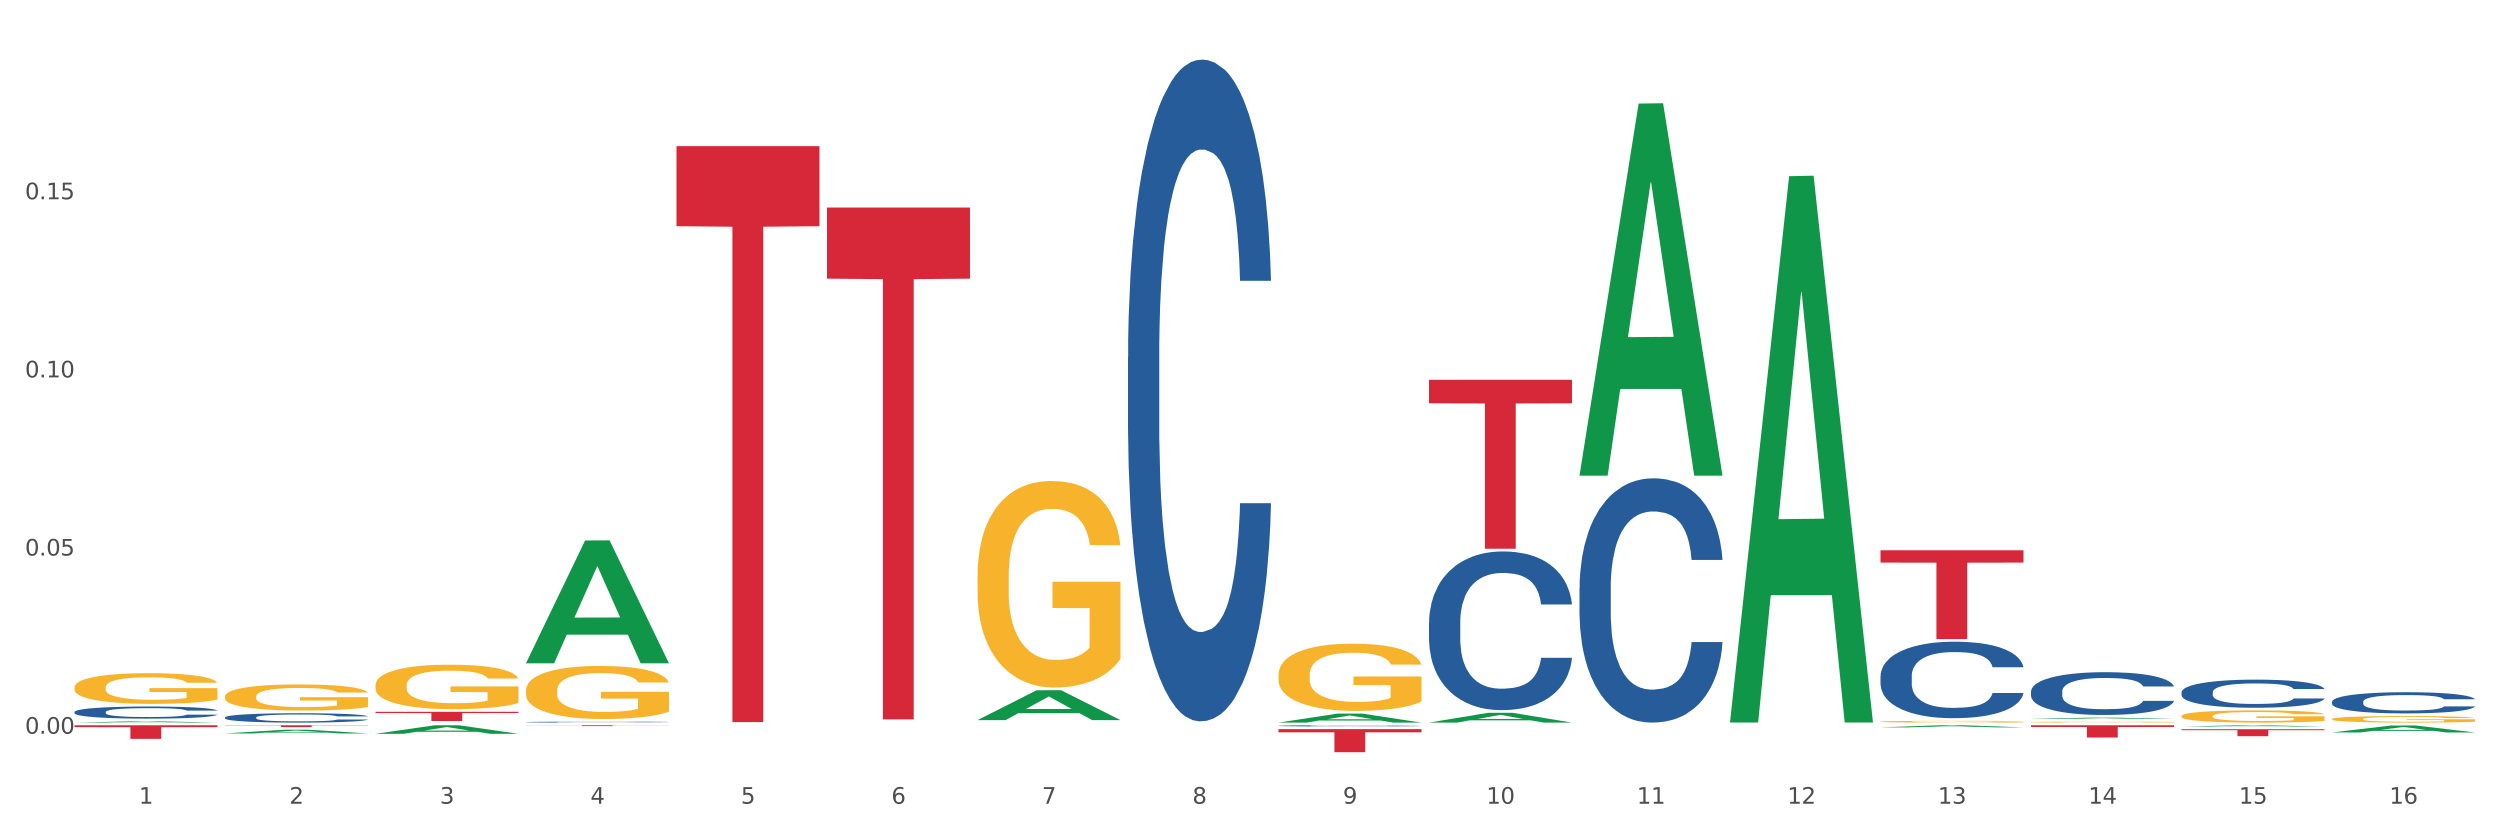 <?xml version="1.0" encoding="utf-8" standalone="no"?>
<!DOCTYPE svg PUBLIC "-//W3C//DTD SVG 1.1//EN"
  "http://www.w3.org/Graphics/SVG/1.1/DTD/svg11.dtd">
<svg xmlns:xlink="http://www.w3.org/1999/xlink" width="1080pt" height="360pt" viewBox="0 0 1080 360" xmlns="http://www.w3.org/2000/svg" version="1.1">
 <rect x="0" y="0" width="1080" height="360" fill="#333333" stroke="none"/>
 <defs>
  <style type="text/css">*{stroke-linejoin: round; stroke-linecap: butt}</style>
 </defs>
 <g id="figure_1">
  <g id="patch_1">
   <path d="M 0 360 
L 1080 360 
L 1080 0 
L 0 0 
z
" style="fill: #ffffff; stroke: #ffffff; stroke-linejoin: miter"/>
  </g>
  <g id="axes_1">
   <g id="matplotlib.axis_1">
    <g id="xtick_1">
     <g id="text_1">
      <!-- 1 -->
      <g style="fill: #4d4d4d" transform="translate(60.004 347.204) scale(0.096 -0.096)">
       <defs>
        <path id="DejaVuSans-31" d="M 794 531 
L 1825 531 
L 1825 4091 
L 703 3866 
L 703 4441 
L 1819 4666 
L 2450 4666 
L 2450 531 
L 3481 531 
L 3481 0 
L 794 0 
L 794 531 
z
" transform="scale(0.016)"/>
       </defs>
       <use xlink:href="#DejaVuSans-31"/>
      </g>
     </g>
    </g>
    <g id="xtick_2">
     <g id="text_2">
      <!-- 2 -->
      <g style="fill: #4d4d4d" transform="translate(125.021 347.204) scale(0.096 -0.096)">
       <defs>
        <path id="DejaVuSans-32" d="M 1228 531 
L 3431 531 
L 3431 0 
L 469 0 
L 469 531 
Q 828 903 1448 1529 
Q 2069 2156 2228 2338 
Q 2531 2678 2651 2914 
Q 2772 3150 2772 3378 
Q 2772 3750 2511 3984 
Q 2250 4219 1831 4219 
Q 1534 4219 1204 4116 
Q 875 4013 500 3803 
L 500 4441 
Q 881 4594 1212 4672 
Q 1544 4750 1819 4750 
Q 2544 4750 2975 4387 
Q 3406 4025 3406 3419 
Q 3406 3131 3298 2873 
Q 3191 2616 2906 2266 
Q 2828 2175 2409 1742 
Q 1991 1309 1228 531 
z
" transform="scale(0.016)"/>
       </defs>
       <use xlink:href="#DejaVuSans-32"/>
      </g>
     </g>
    </g>
    <g id="xtick_3">
     <g id="text_3">
      <!-- 3 -->
      <g style="fill: #4d4d4d" transform="translate(190.039 347.204) scale(0.096 -0.096)">
       <defs>
        <path id="DejaVuSans-33" d="M 2597 2516 
Q 3050 2419 3304 2112 
Q 3559 1806 3559 1356 
Q 3559 666 3084 287 
Q 2609 -91 1734 -91 
Q 1441 -91 1130 -33 
Q 819 25 488 141 
L 488 750 
Q 750 597 1062 519 
Q 1375 441 1716 441 
Q 2309 441 2620 675 
Q 2931 909 2931 1356 
Q 2931 1769 2642 2001 
Q 2353 2234 1838 2234 
L 1294 2234 
L 1294 2753 
L 1863 2753 
Q 2328 2753 2575 2939 
Q 2822 3125 2822 3475 
Q 2822 3834 2567 4026 
Q 2313 4219 1838 4219 
Q 1578 4219 1281 4162 
Q 984 4106 628 3988 
L 628 4550 
Q 988 4650 1302 4700 
Q 1616 4750 1894 4750 
Q 2613 4750 3031 4423 
Q 3450 4097 3450 3541 
Q 3450 3153 3228 2886 
Q 3006 2619 2597 2516 
z
" transform="scale(0.016)"/>
       </defs>
       <use xlink:href="#DejaVuSans-33"/>
      </g>
     </g>
    </g>
    <g id="xtick_4">
     <g id="text_4">
      <!-- 4 -->
      <g style="fill: #4d4d4d" transform="translate(255.056 347.204) scale(0.096 -0.096)">
       <defs>
        <path id="DejaVuSans-34" d="M 2419 4116 
L 825 1625 
L 2419 1625 
L 2419 4116 
z
M 2253 4666 
L 3047 4666 
L 3047 1625 
L 3713 1625 
L 3713 1100 
L 3047 1100 
L 3047 0 
L 2419 0 
L 2419 1100 
L 313 1100 
L 313 1709 
L 2253 4666 
z
" transform="scale(0.016)"/>
       </defs>
       <use xlink:href="#DejaVuSans-34"/>
      </g>
     </g>
    </g>
    <g id="xtick_5">
     <g id="text_5">
      <!-- 5 -->
      <g style="fill: #4d4d4d" transform="translate(320.073 347.204) scale(0.096 -0.096)">
       <defs>
        <path id="DejaVuSans-35" d="M 691 4666 
L 3169 4666 
L 3169 4134 
L 1269 4134 
L 1269 2991 
Q 1406 3038 1543 3061 
Q 1681 3084 1819 3084 
Q 2600 3084 3056 2656 
Q 3513 2228 3513 1497 
Q 3513 744 3044 326 
Q 2575 -91 1722 -91 
Q 1428 -91 1123 -41 
Q 819 9 494 109 
L 494 744 
Q 775 591 1075 516 
Q 1375 441 1709 441 
Q 2250 441 2565 725 
Q 2881 1009 2881 1497 
Q 2881 1984 2565 2268 
Q 2250 2553 1709 2553 
Q 1456 2553 1204 2497 
Q 953 2441 691 2322 
L 691 4666 
z
" transform="scale(0.016)"/>
       </defs>
       <use xlink:href="#DejaVuSans-35"/>
      </g>
     </g>
    </g>
    <g id="xtick_6">
     <g id="text_6">
      <!-- 6 -->
      <g style="fill: #4d4d4d" transform="translate(385.09 347.204) scale(0.096 -0.096)">
       <defs>
        <path id="DejaVuSans-36" d="M 2113 2584 
Q 1688 2584 1439 2293 
Q 1191 2003 1191 1497 
Q 1191 994 1439 701 
Q 1688 409 2113 409 
Q 2538 409 2786 701 
Q 3034 994 3034 1497 
Q 3034 2003 2786 2293 
Q 2538 2584 2113 2584 
z
M 3366 4563 
L 3366 3988 
Q 3128 4100 2886 4159 
Q 2644 4219 2406 4219 
Q 1781 4219 1451 3797 
Q 1122 3375 1075 2522 
Q 1259 2794 1537 2939 
Q 1816 3084 2150 3084 
Q 2853 3084 3261 2657 
Q 3669 2231 3669 1497 
Q 3669 778 3244 343 
Q 2819 -91 2113 -91 
Q 1303 -91 875 529 
Q 447 1150 447 2328 
Q 447 3434 972 4092 
Q 1497 4750 2381 4750 
Q 2619 4750 2861 4703 
Q 3103 4656 3366 4563 
z
" transform="scale(0.016)"/>
       </defs>
       <use xlink:href="#DejaVuSans-36"/>
      </g>
     </g>
    </g>
    <g id="xtick_7">
     <g id="text_7">
      <!-- 7 -->
      <g style="fill: #4d4d4d" transform="translate(450.108 347.204) scale(0.096 -0.096)">
       <defs>
        <path id="DejaVuSans-37" d="M 525 4666 
L 3525 4666 
L 3525 4397 
L 1831 0 
L 1172 0 
L 2766 4134 
L 525 4134 
L 525 4666 
z
" transform="scale(0.016)"/>
       </defs>
       <use xlink:href="#DejaVuSans-37"/>
      </g>
     </g>
    </g>
    <g id="xtick_8">
     <g id="text_8">
      <!-- 8 -->
      <g style="fill: #4d4d4d" transform="translate(515.125 347.204) scale(0.096 -0.096)">
       <defs>
        <path id="DejaVuSans-38" d="M 2034 2216 
Q 1584 2216 1326 1975 
Q 1069 1734 1069 1313 
Q 1069 891 1326 650 
Q 1584 409 2034 409 
Q 2484 409 2743 651 
Q 3003 894 3003 1313 
Q 3003 1734 2745 1975 
Q 2488 2216 2034 2216 
z
M 1403 2484 
Q 997 2584 770 2862 
Q 544 3141 544 3541 
Q 544 4100 942 4425 
Q 1341 4750 2034 4750 
Q 2731 4750 3128 4425 
Q 3525 4100 3525 3541 
Q 3525 3141 3298 2862 
Q 3072 2584 2669 2484 
Q 3125 2378 3379 2068 
Q 3634 1759 3634 1313 
Q 3634 634 3220 271 
Q 2806 -91 2034 -91 
Q 1263 -91 848 271 
Q 434 634 434 1313 
Q 434 1759 690 2068 
Q 947 2378 1403 2484 
z
M 1172 3481 
Q 1172 3119 1398 2916 
Q 1625 2713 2034 2713 
Q 2441 2713 2670 2916 
Q 2900 3119 2900 3481 
Q 2900 3844 2670 4047 
Q 2441 4250 2034 4250 
Q 1625 4250 1398 4047 
Q 1172 3844 1172 3481 
z
" transform="scale(0.016)"/>
       </defs>
       <use xlink:href="#DejaVuSans-38"/>
      </g>
     </g>
    </g>
    <g id="xtick_9">
     <g id="text_9">
      <!-- 9 -->
      <g style="fill: #4d4d4d" transform="translate(580.142 347.204) scale(0.096 -0.096)">
       <defs>
        <path id="DejaVuSans-39" d="M 703 97 
L 703 672 
Q 941 559 1184 500 
Q 1428 441 1663 441 
Q 2288 441 2617 861 
Q 2947 1281 2994 2138 
Q 2813 1869 2534 1725 
Q 2256 1581 1919 1581 
Q 1219 1581 811 2004 
Q 403 2428 403 3163 
Q 403 3881 828 4315 
Q 1253 4750 1959 4750 
Q 2769 4750 3195 4129 
Q 3622 3509 3622 2328 
Q 3622 1225 3098 567 
Q 2575 -91 1691 -91 
Q 1453 -91 1209 -44 
Q 966 3 703 97 
z
M 1959 2075 
Q 2384 2075 2632 2365 
Q 2881 2656 2881 3163 
Q 2881 3666 2632 3958 
Q 2384 4250 1959 4250 
Q 1534 4250 1286 3958 
Q 1038 3666 1038 3163 
Q 1038 2656 1286 2365 
Q 1534 2075 1959 2075 
z
" transform="scale(0.016)"/>
       </defs>
       <use xlink:href="#DejaVuSans-39"/>
      </g>
     </g>
    </g>
    <g id="xtick_10">
     <g id="text_10">
      <!-- 10 -->
      <g style="fill: #4d4d4d" transform="translate(642.105 347.204) scale(0.096 -0.096)">
       <defs>
        <path id="DejaVuSans-30" d="M 2034 4250 
Q 1547 4250 1301 3770 
Q 1056 3291 1056 2328 
Q 1056 1369 1301 889 
Q 1547 409 2034 409 
Q 2525 409 2770 889 
Q 3016 1369 3016 2328 
Q 3016 3291 2770 3770 
Q 2525 4250 2034 4250 
z
M 2034 4750 
Q 2819 4750 3233 4129 
Q 3647 3509 3647 2328 
Q 3647 1150 3233 529 
Q 2819 -91 2034 -91 
Q 1250 -91 836 529 
Q 422 1150 422 2328 
Q 422 3509 836 4129 
Q 1250 4750 2034 4750 
z
" transform="scale(0.016)"/>
       </defs>
       <use xlink:href="#DejaVuSans-31"/>
       <use xlink:href="#DejaVuSans-30" transform="translate(63.623 0)"/>
      </g>
     </g>
    </g>
    <g id="xtick_11">
     <g id="text_11">
      <!-- 11 -->
      <g style="fill: #4d4d4d" transform="translate(707.123 347.204) scale(0.096 -0.096)">
       <use xlink:href="#DejaVuSans-31"/>
       <use xlink:href="#DejaVuSans-31" transform="translate(63.623 0)"/>
      </g>
     </g>
    </g>
    <g id="xtick_12">
     <g id="text_12">
      <!-- 12 -->
      <g style="fill: #4d4d4d" transform="translate(772.14 347.204) scale(0.096 -0.096)">
       <use xlink:href="#DejaVuSans-31"/>
       <use xlink:href="#DejaVuSans-32" transform="translate(63.623 0)"/>
      </g>
     </g>
    </g>
    <g id="xtick_13">
     <g id="text_13">
      <!-- 13 -->
      <g style="fill: #4d4d4d" transform="translate(837.157 347.204) scale(0.096 -0.096)">
       <use xlink:href="#DejaVuSans-31"/>
       <use xlink:href="#DejaVuSans-33" transform="translate(63.623 0)"/>
      </g>
     </g>
    </g>
    <g id="xtick_14">
     <g id="text_14">
      <!-- 14 -->
      <g style="fill: #4d4d4d" transform="translate(902.174 347.204) scale(0.096 -0.096)">
       <use xlink:href="#DejaVuSans-31"/>
       <use xlink:href="#DejaVuSans-34" transform="translate(63.623 0)"/>
      </g>
     </g>
    </g>
    <g id="xtick_15">
     <g id="text_15">
      <!-- 15 -->
      <g style="fill: #4d4d4d" transform="translate(967.192 347.204) scale(0.096 -0.096)">
       <use xlink:href="#DejaVuSans-31"/>
       <use xlink:href="#DejaVuSans-35" transform="translate(63.623 0)"/>
      </g>
     </g>
    </g>
    <g id="xtick_16">
     <g id="text_16">
      <!-- 16 -->
      <g style="fill: #4d4d4d" transform="translate(1032.209 347.204) scale(0.096 -0.096)">
       <use xlink:href="#DejaVuSans-31"/>
       <use xlink:href="#DejaVuSans-36" transform="translate(63.623 0)"/>
      </g>
     </g>
    </g>
    <g id="xtick_17"/>
    <g id="xtick_18"/>
    <g id="xtick_19"/>
    <g id="xtick_20"/>
    <g id="xtick_21"/>
    <g id="xtick_22"/>
    <g id="xtick_23"/>
    <g id="xtick_24"/>
    <g id="xtick_25"/>
    <g id="xtick_26"/>
    <g id="xtick_27"/>
    <g id="xtick_28"/>
    <g id="xtick_29"/>
    <g id="xtick_30"/>
    <g id="xtick_31"/>
   </g>
   <g id="matplotlib.axis_2">
    <g id="ytick_1">
     <g id="text_17">
      <!-- 0.00 -->
      <g style="fill: #4d4d4d" transform="translate(10.8 316.966) scale(0.096 -0.096)">
       <defs>
        <path id="DejaVuSans-2e" d="M 684 794 
L 1344 794 
L 1344 0 
L 684 0 
L 684 794 
z
" transform="scale(0.016)"/>
       </defs>
       <use xlink:href="#DejaVuSans-30"/>
       <use xlink:href="#DejaVuSans-2e" transform="translate(63.623 0)"/>
       <use xlink:href="#DejaVuSans-30" transform="translate(95.41 0)"/>
       <use xlink:href="#DejaVuSans-30" transform="translate(159.033 0)"/>
      </g>
     </g>
    </g>
    <g id="ytick_2">
     <g id="text_18">
      <!-- 0.05 -->
      <g style="fill: #4d4d4d" transform="translate(10.8 240.005) scale(0.096 -0.096)">
       <use xlink:href="#DejaVuSans-30"/>
       <use xlink:href="#DejaVuSans-2e" transform="translate(63.623 0)"/>
       <use xlink:href="#DejaVuSans-30" transform="translate(95.41 0)"/>
       <use xlink:href="#DejaVuSans-35" transform="translate(159.033 0)"/>
      </g>
     </g>
    </g>
    <g id="ytick_3">
     <g id="text_19">
      <!-- 0.10 -->
      <g style="fill: #4d4d4d" transform="translate(10.8 163.044) scale(0.096 -0.096)">
       <use xlink:href="#DejaVuSans-30"/>
       <use xlink:href="#DejaVuSans-2e" transform="translate(63.623 0)"/>
       <use xlink:href="#DejaVuSans-31" transform="translate(95.41 0)"/>
       <use xlink:href="#DejaVuSans-30" transform="translate(159.033 0)"/>
      </g>
     </g>
    </g>
    <g id="ytick_4">
     <g id="text_20">
      <!-- 0.15 -->
      <g style="fill: #4d4d4d" transform="translate(10.8 86.083) scale(0.096 -0.096)">
       <use xlink:href="#DejaVuSans-30"/>
       <use xlink:href="#DejaVuSans-2e" transform="translate(63.623 0)"/>
       <use xlink:href="#DejaVuSans-31" transform="translate(95.41 0)"/>
       <use xlink:href="#DejaVuSans-35" transform="translate(159.033 0)"/>
      </g>
     </g>
    </g>
    <g id="ytick_5"/>
    <g id="ytick_6"/>
    <g id="ytick_7"/>
    <g id="ytick_8"/>
   </g>
   <g id="PolyCollection_1">
    <path d="M 32.175 312.167 
L 32.239 312.167 
L 57.709 311.602 
L 68.28 311.602 
L 93.941 312.168 
L 81.715 312.168 
L 76.176 312.036 
L 49.877 312.036 
L 49.686 312.039 
L 44.337 312.168 
L 32.175 312.168 
L 32.175 312.167 
L 53.188 311.958 
L 72.864 311.957 
L 63.122 311.722 
L 62.995 311.721 
L 62.867 311.723 
L 53.125 311.957 
L 53.188 311.958 
L 32.175 312.167 
z
" clip-path="url(#pa34f894ca3)" style="fill: #109648"/>
    <path d="M 422.278 311.074 
L 422.342 311.062 
L 447.813 298.185 
L 458.383 298.172 
L 484.045 311.098 
L 471.819 311.098 
L 466.279 308.088 
L 439.981 308.088 
L 439.79 308.137 
L 434.441 311.098 
L 422.278 311.098 
L 422.278 311.074 
L 443.292 306.292 
L 462.968 306.28 
L 453.225 300.928 
L 453.098 300.903 
L 452.971 300.94 
L 443.228 306.28 
L 443.292 306.292 
L 422.278 311.074 
z
" clip-path="url(#pa34f894ca3)" style="fill: #109648"/>
    <path d="M 617.33 312.16 
L 617.394 312.156 
L 642.865 307.932 
L 653.435 307.928 
L 679.097 312.168 
L 666.871 312.168 
L 661.331 311.181 
L 635.032 311.181 
L 634.841 311.197 
L 629.492 312.168 
L 617.33 312.168 
L 617.33 312.16 
L 638.343 310.592 
L 658.02 310.588 
L 648.277 308.832 
L 648.15 308.824 
L 648.022 308.836 
L 638.28 310.588 
L 638.343 310.592 
L 617.33 312.16 
z
" clip-path="url(#pa34f894ca3)" style="fill: #109648"/>
    <path d="M 552.313 312.161 
L 552.377 312.157 
L 577.847 308.267 
L 588.418 308.264 
L 614.079 312.168 
L 601.853 312.168 
L 596.314 311.259 
L 570.015 311.259 
L 569.824 311.274 
L 564.475 312.168 
L 552.313 312.168 
L 552.313 312.161 
L 573.326 310.717 
L 593.002 310.713 
L 583.26 309.096 
L 583.132 309.089 
L 583.005 309.1 
L 573.263 310.713 
L 573.326 310.717 
L 552.313 312.161 
z
" clip-path="url(#pa34f894ca3)" style="fill: #109648"/>
    <path d="M 617.33 164.085 
L 679.097 164.085 
L 679.097 174.227 
L 654.8 174.295 
L 654.8 237.067 
L 641.481 237.067 
L 641.481 174.295 
L 617.33 174.227 
L 617.33 164.153 
L 617.33 164.085 
z
" clip-path="url(#pa34f894ca3)" style="fill: #d62839"/>
    <path d="M 552.313 314.984 
L 614.079 314.984 
L 614.079 316.368 
L 589.783 316.378 
L 589.783 324.95 
L 576.463 324.95 
L 576.463 316.378 
L 552.313 316.368 
L 552.313 314.993 
L 552.313 314.984 
z
" clip-path="url(#pa34f894ca3)" style="fill: #d62839"/>
    <path d="M 357.261 89.65 
L 419.028 89.65 
L 419.028 120.38 
L 394.731 120.588 
L 394.731 310.781 
L 381.412 310.781 
L 381.412 120.588 
L 357.261 120.38 
L 357.261 89.858 
L 357.261 89.65 
z
" clip-path="url(#pa34f894ca3)" style="fill: #d62839"/>
    <path d="M 682.347 205.177 
L 682.411 205.026 
L 707.882 44.743 
L 718.452 44.592 
L 744.114 205.479 
L 731.888 205.479 
L 726.348 168.014 
L 700.05 168.014 
L 699.859 168.618 
L 694.51 205.479 
L 682.347 205.479 
L 682.347 205.177 
L 703.361 145.656 
L 723.037 145.505 
L 713.294 78.884 
L 713.167 78.582 
L 713.04 79.035 
L 703.297 145.505 
L 703.361 145.656 
L 682.347 205.177 
z
" clip-path="url(#pa34f894ca3)" style="fill: #109648"/>
    <path d="M 877.399 310.599 
L 877.463 310.599 
L 902.933 310.019 
L 913.504 310.019 
L 939.166 310.6 
L 926.94 310.6 
L 921.4 310.465 
L 895.101 310.465 
L 894.91 310.467 
L 889.561 310.6 
L 877.399 310.6 
L 877.399 310.599 
L 898.412 310.384 
L 918.089 310.383 
L 908.346 310.143 
L 908.219 310.141 
L 908.091 310.143 
L 898.349 310.383 
L 898.412 310.384 
L 877.399 310.599 
z
" clip-path="url(#pa34f894ca3)" style="fill: #109648"/>
    <path d="M 812.382 314.227 
L 812.446 314.226 
L 837.916 313.32 
L 848.487 313.319 
L 874.148 314.229 
L 861.922 314.229 
L 856.382 314.017 
L 830.084 314.017 
L 829.893 314.02 
L 824.544 314.229 
L 812.382 314.229 
L 812.382 314.227 
L 833.395 313.891 
L 853.071 313.89 
L 843.329 313.513 
L 843.201 313.511 
L 843.074 313.514 
L 833.332 313.89 
L 833.395 313.891 
L 812.382 314.227 
z
" clip-path="url(#pa34f894ca3)" style="fill: #109648"/>
    <path d="M 747.365 311.678 
L 747.428 311.456 
L 772.899 76.115 
L 783.469 75.893 
L 809.131 312.122 
L 796.905 312.122 
L 791.365 257.113 
L 765.067 257.113 
L 764.876 258 
L 759.527 312.122 
L 747.365 312.122 
L 747.365 311.678 
L 768.378 224.284 
L 788.054 224.063 
L 778.312 126.244 
L 778.184 125.8 
L 778.057 126.466 
L 768.314 224.063 
L 768.378 224.284 
L 747.365 311.678 
z
" clip-path="url(#pa34f894ca3)" style="fill: #109648"/>
    <path d="M 422.278 249.033 
L 422.351 248.951 
L 422.351 246.018 
L 422.497 243.492 
L 423.226 237.381 
L 424.32 232.33 
L 425.122 229.641 
L 425.925 227.441 
L 426.873 225.241 
L 428.039 222.96 
L 430.154 219.619 
L 431.467 217.908 
L 433.071 216.116 
L 435.988 213.509 
L 438.103 212.042 
L 440.291 210.82 
L 443.864 209.353 
L 446.197 208.702 
L 448.677 208.213 
L 451.667 207.887 
L 453.927 207.805 
L 458.886 208.05 
L 463.116 208.783 
L 465.158 209.353 
L 467.783 210.331 
L 469.168 210.983 
L 471.429 212.287 
L 473.763 213.998 
L 475.367 215.464 
L 477.773 218.234 
L 479.596 221.005 
L 481.274 224.427 
L 482.149 226.789 
L 482.805 228.989 
L 483.389 231.515 
L 483.972 235.507 
L 470.846 235.507 
L 470.335 232.656 
L 469.533 229.967 
L 468.366 227.36 
L 467.345 225.73 
L 465.595 223.693 
L 463.991 222.39 
L 462.314 221.412 
L 460.272 220.597 
L 458.667 220.19 
L 456.407 219.864 
L 451.958 219.945 
L 448.969 220.597 
L 446.927 221.412 
L 445.614 222.145 
L 444.447 222.96 
L 443.135 224.101 
L 441.603 225.812 
L 440.509 227.36 
L 439.416 229.315 
L 438.54 231.271 
L 437.738 233.552 
L 437.082 235.996 
L 436.571 238.522 
L 436.134 241.618 
L 435.769 246.751 
L 435.769 257.913 
L 435.915 260.439 
L 436.28 263.78 
L 436.717 266.306 
L 437.447 269.32 
L 438.103 271.357 
L 439.343 274.29 
L 440.728 276.735 
L 441.822 278.283 
L 442.916 279.586 
L 444.812 281.379 
L 446.927 282.845 
L 448.75 283.742 
L 451.229 284.556 
L 452.906 284.882 
L 454.365 285.045 
L 457.938 285.045 
L 460.49 284.801 
L 463.334 284.23 
L 465.522 283.497 
L 467.345 282.601 
L 469.387 281.134 
L 470.7 279.749 
L 470.7 262.721 
L 454.657 262.639 
L 454.657 251.314 
L 484.045 251.314 
L 484.045 284.556 
L 482.805 286.267 
L 481.42 287.815 
L 479.961 289.2 
L 477.773 290.911 
L 475.148 292.541 
L 472.815 293.682 
L 470.335 294.659 
L 467.418 295.556 
L 463.626 296.37 
L 461.293 296.696 
L 458.376 296.941 
L 454.948 297.022 
L 451.958 296.859 
L 449.041 296.452 
L 445.979 295.719 
L 442.989 294.659 
L 440.728 293.6 
L 438.468 292.297 
L 436.061 290.586 
L 434.165 288.956 
L 432.707 287.489 
L 431.102 285.615 
L 429.352 283.171 
L 428.039 280.971 
L 426.873 278.69 
L 425.633 275.757 
L 424.758 273.231 
L 423.883 270.053 
L 423.372 267.691 
L 422.789 264.024 
L 422.351 258.891 
L 422.278 249.033 
z
" clip-path="url(#pa34f894ca3)" style="fill: #f7b32b"/>
    <path d="M 942.416 309.332 
L 942.489 309.328 
L 942.489 309.154 
L 942.635 309.005 
L 943.364 308.644 
L 944.458 308.345 
L 945.26 308.186 
L 946.063 308.056 
L 947.011 307.926 
L 948.177 307.792 
L 950.292 307.594 
L 951.605 307.493 
L 953.209 307.387 
L 956.126 307.233 
L 958.241 307.146 
L 960.429 307.074 
L 964.002 306.988 
L 966.335 306.949 
L 968.815 306.92 
L 971.805 306.901 
L 974.065 306.896 
L 979.024 306.91 
L 983.254 306.954 
L 985.296 306.988 
L 987.921 307.045 
L 989.306 307.084 
L 991.567 307.161 
L 993.901 307.262 
L 995.505 307.349 
L 997.911 307.512 
L 999.734 307.676 
L 1001.412 307.878 
L 1002.287 308.018 
L 1002.943 308.148 
L 1003.526 308.297 
L 1004.11 308.533 
L 990.984 308.533 
L 990.473 308.365 
L 989.671 308.206 
L 988.504 308.052 
L 987.483 307.955 
L 985.733 307.835 
L 984.129 307.758 
L 982.451 307.7 
L 980.41 307.652 
L 978.805 307.628 
L 976.545 307.609 
L 972.096 307.613 
L 969.106 307.652 
L 967.065 307.7 
L 965.752 307.743 
L 964.585 307.792 
L 963.273 307.859 
L 961.741 307.96 
L 960.647 308.052 
L 959.553 308.167 
L 958.678 308.283 
L 957.876 308.418 
L 957.22 308.562 
L 956.709 308.711 
L 956.272 308.894 
L 955.907 309.198 
L 955.907 309.857 
L 956.053 310.007 
L 956.418 310.204 
L 956.855 310.353 
L 957.585 310.531 
L 958.241 310.652 
L 959.481 310.825 
L 960.866 310.97 
L 961.96 311.061 
L 963.054 311.138 
L 964.95 311.244 
L 967.065 311.331 
L 968.888 311.384 
L 971.367 311.432 
L 973.044 311.451 
L 974.503 311.461 
L 978.076 311.461 
L 980.628 311.446 
L 983.472 311.412 
L 985.66 311.369 
L 987.483 311.316 
L 989.525 311.23 
L 990.838 311.148 
L 990.838 310.141 
L 974.795 310.137 
L 974.795 309.467 
L 1004.183 309.467 
L 1004.183 311.432 
L 1002.943 311.533 
L 1001.558 311.624 
L 1000.099 311.706 
L 997.911 311.807 
L 995.286 311.904 
L 992.953 311.971 
L 990.473 312.029 
L 987.556 312.082 
L 983.764 312.13 
L 981.431 312.149 
L 978.514 312.164 
L 975.086 312.168 
L 972.096 312.159 
L 969.179 312.135 
L 966.117 312.091 
L 963.127 312.029 
L 960.866 311.966 
L 958.605 311.889 
L 956.199 311.788 
L 954.303 311.692 
L 952.844 311.605 
L 951.24 311.494 
L 949.49 311.35 
L 948.177 311.22 
L 947.011 311.085 
L 945.771 310.912 
L 944.896 310.762 
L 944.021 310.575 
L 943.51 310.435 
L 942.927 310.218 
L 942.489 309.915 
L 942.416 309.332 
z
" clip-path="url(#pa34f894ca3)" style="fill: #f7b32b"/>
    <path d="M 877.399 311.944 
L 877.472 311.943 
L 877.472 311.929 
L 877.618 311.918 
L 878.347 311.889 
L 879.441 311.865 
L 880.243 311.853 
L 881.045 311.842 
L 881.993 311.832 
L 883.16 311.821 
L 885.275 311.806 
L 886.588 311.798 
L 888.192 311.789 
L 891.109 311.777 
L 893.224 311.77 
L 895.411 311.765 
L 898.985 311.758 
L 901.318 311.755 
L 903.798 311.752 
L 906.787 311.751 
L 909.048 311.75 
L 914.007 311.752 
L 918.236 311.755 
L 920.278 311.758 
L 922.904 311.762 
L 924.289 311.765 
L 926.55 311.771 
L 928.883 311.779 
L 930.488 311.786 
L 932.894 311.799 
L 934.717 311.812 
L 936.394 311.828 
L 937.27 311.839 
L 937.926 311.85 
L 938.509 311.861 
L 939.093 311.88 
L 925.966 311.88 
L 925.456 311.867 
L 924.654 311.854 
L 923.487 311.842 
L 922.466 311.834 
L 920.716 311.825 
L 919.111 311.819 
L 917.434 311.814 
L 915.392 311.81 
L 913.788 311.808 
L 911.527 311.807 
L 907.079 311.807 
L 904.089 311.81 
L 902.047 311.814 
L 900.735 311.818 
L 899.568 311.821 
L 898.255 311.827 
L 896.724 311.835 
L 895.63 311.842 
L 894.536 311.851 
L 893.661 311.86 
L 892.859 311.871 
L 892.203 311.882 
L 891.692 311.894 
L 891.255 311.909 
L 890.89 311.933 
L 890.89 311.985 
L 891.036 311.997 
L 891.4 312.013 
L 891.838 312.025 
L 892.567 312.039 
L 893.224 312.048 
L 894.463 312.062 
L 895.849 312.073 
L 896.943 312.081 
L 898.037 312.087 
L 899.933 312.095 
L 902.047 312.102 
L 903.87 312.106 
L 906.35 312.11 
L 908.027 312.112 
L 909.486 312.112 
L 913.059 312.112 
L 915.611 312.111 
L 918.455 312.108 
L 920.643 312.105 
L 922.466 312.101 
L 924.508 312.094 
L 925.82 312.087 
L 925.82 312.008 
L 909.777 312.007 
L 909.777 311.954 
L 939.166 311.954 
L 939.166 312.11 
L 937.926 312.118 
L 936.54 312.125 
L 935.082 312.132 
L 932.894 312.14 
L 930.269 312.147 
L 927.935 312.153 
L 925.456 312.157 
L 922.539 312.162 
L 918.747 312.165 
L 916.413 312.167 
L 913.496 312.168 
L 910.069 312.168 
L 907.079 312.168 
L 904.162 312.166 
L 901.099 312.162 
L 898.109 312.157 
L 895.849 312.152 
L 893.588 312.146 
L 891.182 312.138 
L 889.286 312.131 
L 887.827 312.124 
L 886.223 312.115 
L 884.473 312.104 
L 883.16 312.093 
L 881.993 312.083 
L 880.754 312.069 
L 879.879 312.057 
L 879.003 312.042 
L 878.493 312.031 
L 877.91 312.014 
L 877.472 311.99 
L 877.399 311.944 
z
" clip-path="url(#pa34f894ca3)" style="fill: #f7b32b"/>
    <path d="M 32.175 313.319 
L 93.941 313.319 
L 93.941 314.134 
L 69.645 314.14 
L 69.645 319.186 
L 56.325 319.186 
L 56.325 314.14 
L 32.175 314.134 
L 32.175 313.324 
L 32.175 313.319 
z
" clip-path="url(#pa34f894ca3)" style="fill: #d62839"/>
    <path d="M 97.192 313.319 
L 158.959 313.319 
L 158.959 313.427 
L 134.662 313.428 
L 134.662 314.1 
L 121.343 314.1 
L 121.343 313.428 
L 97.192 313.427 
L 97.192 313.319 
L 97.192 313.319 
z
" clip-path="url(#pa34f894ca3)" style="fill: #d62839"/>
    <path d="M 1007.434 310.646 
L 1007.507 310.643 
L 1007.507 310.55 
L 1007.652 310.47 
L 1008.382 310.276 
L 1009.475 310.116 
L 1010.278 310.031 
L 1011.08 309.961 
L 1012.028 309.891 
L 1013.195 309.819 
L 1015.309 309.713 
L 1016.622 309.659 
L 1018.226 309.602 
L 1021.143 309.519 
L 1023.258 309.473 
L 1025.446 309.434 
L 1029.019 309.387 
L 1031.353 309.367 
L 1033.832 309.351 
L 1036.822 309.341 
L 1039.083 309.338 
L 1044.041 309.346 
L 1048.271 309.369 
L 1050.313 309.387 
L 1052.938 309.418 
L 1054.324 309.439 
L 1056.584 309.48 
L 1058.918 309.535 
L 1060.522 309.581 
L 1062.929 309.669 
L 1064.752 309.757 
L 1066.429 309.865 
L 1067.304 309.94 
L 1067.96 310.01 
L 1068.544 310.09 
L 1069.127 310.217 
L 1056.001 310.217 
L 1055.49 310.127 
L 1054.688 310.041 
L 1053.521 309.959 
L 1052.5 309.907 
L 1050.75 309.842 
L 1049.146 309.801 
L 1047.469 309.77 
L 1045.427 309.744 
L 1043.823 309.731 
L 1041.562 309.721 
L 1037.114 309.723 
L 1034.124 309.744 
L 1032.082 309.77 
L 1030.769 309.793 
L 1029.602 309.819 
L 1028.29 309.855 
L 1026.758 309.909 
L 1025.665 309.959 
L 1024.571 310.021 
L 1023.696 310.083 
L 1022.893 310.155 
L 1022.237 310.233 
L 1021.727 310.313 
L 1021.289 310.411 
L 1020.925 310.574 
L 1020.925 310.928 
L 1021.07 311.008 
L 1021.435 311.114 
L 1021.873 311.194 
L 1022.602 311.29 
L 1023.258 311.354 
L 1024.498 311.447 
L 1025.883 311.525 
L 1026.977 311.574 
L 1028.071 311.615 
L 1029.967 311.672 
L 1032.082 311.719 
L 1033.905 311.747 
L 1036.384 311.773 
L 1038.062 311.783 
L 1039.52 311.788 
L 1043.093 311.788 
L 1045.646 311.781 
L 1048.49 311.763 
L 1050.677 311.739 
L 1052.5 311.711 
L 1054.542 311.664 
L 1055.855 311.62 
L 1055.855 311.08 
L 1039.812 311.078 
L 1039.812 310.718 
L 1069.2 310.718 
L 1069.2 311.773 
L 1067.96 311.827 
L 1066.575 311.876 
L 1065.116 311.92 
L 1062.929 311.975 
L 1060.303 312.026 
L 1057.97 312.062 
L 1055.49 312.093 
L 1052.573 312.122 
L 1048.781 312.148 
L 1046.448 312.158 
L 1043.531 312.166 
L 1040.103 312.168 
L 1037.114 312.163 
L 1034.197 312.15 
L 1031.134 312.127 
L 1028.144 312.093 
L 1025.883 312.06 
L 1023.623 312.019 
L 1021.216 311.964 
L 1019.32 311.913 
L 1017.862 311.866 
L 1016.257 311.807 
L 1014.507 311.729 
L 1013.195 311.659 
L 1012.028 311.587 
L 1010.788 311.494 
L 1009.913 311.414 
L 1009.038 311.313 
L 1008.527 311.238 
L 1007.944 311.122 
L 1007.507 310.959 
L 1007.434 310.646 
z
" clip-path="url(#pa34f894ca3)" style="fill: #f7b32b"/>
    <path d="M 227.227 313.319 
L 288.993 313.319 
L 288.993 313.369 
L 264.696 313.369 
L 264.696 313.682 
L 251.377 313.682 
L 251.377 313.369 
L 227.227 313.369 
L 227.227 313.319 
L 227.227 313.319 
z
" clip-path="url(#pa34f894ca3)" style="fill: #d62839"/>
    <path d="M 292.244 63.143 
L 354.01 63.143 
L 354.01 97.717 
L 329.714 97.95 
L 329.714 311.936 
L 316.394 311.936 
L 316.394 97.95 
L 292.244 97.717 
L 292.244 63.376 
L 292.244 63.143 
z
" clip-path="url(#pa34f894ca3)" style="fill: #d62839"/>
    <path d="M 552.313 291.496 
L 552.386 291.47 
L 552.386 290.515 
L 552.532 289.694 
L 553.261 287.705 
L 554.355 286.061 
L 555.157 285.186 
L 555.959 284.47 
L 556.907 283.754 
L 558.074 283.012 
L 560.189 281.925 
L 561.501 281.368 
L 563.106 280.785 
L 566.023 279.936 
L 568.137 279.459 
L 570.325 279.061 
L 573.898 278.584 
L 576.232 278.372 
L 578.711 278.213 
L 581.701 278.107 
L 583.962 278.08 
L 588.921 278.16 
L 593.15 278.398 
L 595.192 278.584 
L 597.817 278.902 
L 599.203 279.114 
L 601.464 279.539 
L 603.797 280.095 
L 605.401 280.573 
L 607.808 281.474 
L 609.631 282.376 
L 611.308 283.489 
L 612.183 284.258 
L 612.84 284.974 
L 613.423 285.796 
L 614.006 287.095 
L 600.88 287.095 
L 600.37 286.167 
L 599.567 285.292 
L 598.401 284.444 
L 597.38 283.913 
L 595.63 283.251 
L 594.025 282.826 
L 592.348 282.508 
L 590.306 282.243 
L 588.702 282.11 
L 586.441 282.004 
L 581.993 282.031 
L 579.003 282.243 
L 576.961 282.508 
L 575.649 282.747 
L 574.482 283.012 
L 573.169 283.383 
L 571.638 283.94 
L 570.544 284.444 
L 569.45 285.08 
L 568.575 285.716 
L 567.773 286.459 
L 567.116 287.254 
L 566.606 288.076 
L 566.168 289.084 
L 565.804 290.754 
L 565.804 294.387 
L 565.95 295.208 
L 566.314 296.296 
L 566.752 297.118 
L 567.481 298.099 
L 568.137 298.761 
L 569.377 299.716 
L 570.763 300.511 
L 571.856 301.015 
L 572.95 301.439 
L 574.846 302.023 
L 576.961 302.5 
L 578.784 302.792 
L 581.264 303.057 
L 582.941 303.163 
L 584.399 303.216 
L 587.973 303.216 
L 590.525 303.136 
L 593.369 302.951 
L 595.557 302.712 
L 597.38 302.42 
L 599.422 301.943 
L 600.734 301.492 
L 600.734 295.951 
L 584.691 295.924 
L 584.691 292.239 
L 614.079 292.239 
L 614.079 303.057 
L 612.84 303.614 
L 611.454 304.117 
L 609.996 304.568 
L 607.808 305.125 
L 605.183 305.655 
L 602.849 306.026 
L 600.37 306.345 
L 597.453 306.636 
L 593.661 306.901 
L 591.327 307.007 
L 588.41 307.087 
L 584.983 307.113 
L 581.993 307.06 
L 579.076 306.928 
L 576.013 306.689 
L 573.023 306.345 
L 570.763 306 
L 568.502 305.576 
L 566.096 305.019 
L 564.199 304.489 
L 562.741 304.011 
L 561.137 303.401 
L 559.387 302.606 
L 558.074 301.89 
L 556.907 301.148 
L 555.667 300.193 
L 554.792 299.371 
L 553.917 298.337 
L 553.407 297.568 
L 552.823 296.375 
L 552.386 294.705 
L 552.313 291.496 
z
" clip-path="url(#pa34f894ca3)" style="fill: #f7b32b"/>
    <path d="M 812.382 311.757 
L 812.455 311.757 
L 812.455 311.731 
L 812.601 311.71 
L 813.33 311.658 
L 814.424 311.614 
L 815.226 311.591 
L 816.028 311.572 
L 816.976 311.553 
L 818.143 311.534 
L 820.258 311.505 
L 821.57 311.491 
L 823.175 311.475 
L 826.092 311.453 
L 828.206 311.44 
L 830.394 311.43 
L 833.967 311.417 
L 836.301 311.412 
L 838.78 311.408 
L 841.77 311.405 
L 844.031 311.404 
L 848.99 311.406 
L 853.219 311.413 
L 855.261 311.417 
L 857.886 311.426 
L 859.272 311.431 
L 861.532 311.443 
L 863.866 311.457 
L 865.47 311.47 
L 867.877 311.493 
L 869.7 311.517 
L 871.377 311.547 
L 872.252 311.567 
L 872.909 311.586 
L 873.492 311.607 
L 874.075 311.641 
L 860.949 311.641 
L 860.439 311.617 
L 859.636 311.594 
L 858.47 311.572 
L 857.449 311.558 
L 855.699 311.54 
L 854.094 311.529 
L 852.417 311.521 
L 850.375 311.514 
L 848.771 311.51 
L 846.51 311.507 
L 842.062 311.508 
L 839.072 311.514 
L 837.03 311.521 
L 835.717 311.527 
L 834.551 311.534 
L 833.238 311.544 
L 831.707 311.558 
L 830.613 311.572 
L 829.519 311.588 
L 828.644 311.605 
L 827.842 311.625 
L 827.185 311.646 
L 826.675 311.667 
L 826.237 311.694 
L 825.873 311.738 
L 825.873 311.833 
L 826.019 311.855 
L 826.383 311.884 
L 826.821 311.905 
L 827.55 311.931 
L 828.206 311.949 
L 829.446 311.974 
L 830.832 311.995 
L 831.925 312.008 
L 833.019 312.019 
L 834.915 312.034 
L 837.03 312.047 
L 838.853 312.055 
L 841.333 312.062 
L 843.01 312.064 
L 844.468 312.066 
L 848.042 312.066 
L 850.594 312.064 
L 853.438 312.059 
L 855.626 312.053 
L 857.449 312.045 
L 859.491 312.032 
L 860.803 312.02 
L 860.803 311.875 
L 844.76 311.874 
L 844.76 311.777 
L 874.148 311.777 
L 874.148 312.062 
L 872.909 312.076 
L 871.523 312.09 
L 870.065 312.101 
L 867.877 312.116 
L 865.252 312.13 
L 862.918 312.14 
L 860.439 312.148 
L 857.522 312.156 
L 853.73 312.163 
L 851.396 312.166 
L 848.479 312.168 
L 845.052 312.168 
L 842.062 312.167 
L 839.145 312.164 
L 836.082 312.157 
L 833.092 312.148 
L 830.832 312.139 
L 828.571 312.128 
L 826.164 312.113 
L 824.268 312.099 
L 822.81 312.087 
L 821.206 312.071 
L 819.455 312.05 
L 818.143 312.031 
L 816.976 312.011 
L 815.736 311.986 
L 814.861 311.965 
L 813.986 311.937 
L 813.476 311.917 
L 812.892 311.886 
L 812.455 311.842 
L 812.382 311.757 
z
" clip-path="url(#pa34f894ca3)" style="fill: #f7b32b"/>
    <path d="M 162.209 307.504 
L 223.976 307.504 
L 223.976 308.057 
L 199.679 308.061 
L 199.679 311.485 
L 186.36 311.485 
L 186.36 308.061 
L 162.209 308.057 
L 162.209 307.508 
L 162.209 307.504 
z
" clip-path="url(#pa34f894ca3)" style="fill: #d62839"/>
    <path d="M 1007.434 316.423 
L 1007.497 316.42 
L 1032.968 313.417 
L 1043.538 313.415 
L 1069.2 316.428 
L 1056.974 316.428 
L 1051.434 315.727 
L 1025.136 315.727 
L 1024.945 315.738 
L 1019.596 316.428 
L 1007.434 316.428 
L 1007.434 316.423 
L 1028.447 315.308 
L 1048.123 315.305 
L 1038.38 314.057 
L 1038.253 314.051 
L 1038.126 314.06 
L 1028.383 315.305 
L 1028.447 315.308 
L 1007.434 316.423 
z
" clip-path="url(#pa34f894ca3)" style="fill: #109648"/>
    <path d="M 227.227 286.449 
L 227.29 286.399 
L 252.761 233.48 
L 263.331 233.43 
L 288.993 286.548 
L 276.767 286.548 
L 271.227 274.179 
L 244.929 274.179 
L 244.738 274.379 
L 239.389 286.548 
L 227.227 286.548 
L 227.227 286.449 
L 248.24 266.797 
L 267.916 266.748 
L 258.174 244.752 
L 258.046 244.653 
L 257.919 244.802 
L 248.176 266.748 
L 248.24 266.797 
L 227.227 286.449 
z
" clip-path="url(#pa34f894ca3)" style="fill: #109648"/>
    <path d="M 162.209 296.025 
L 162.282 296.007 
L 162.282 295.376 
L 162.428 294.832 
L 163.157 293.517 
L 164.251 292.43 
L 165.054 291.851 
L 165.856 291.377 
L 166.804 290.904 
L 167.97 290.413 
L 170.085 289.694 
L 171.398 289.326 
L 173.002 288.94 
L 175.919 288.379 
L 178.034 288.063 
L 180.222 287.8 
L 183.795 287.484 
L 186.128 287.344 
L 188.608 287.239 
L 191.598 287.169 
L 193.858 287.151 
L 198.817 287.204 
L 203.047 287.362 
L 205.089 287.484 
L 207.714 287.695 
L 209.099 287.835 
L 211.36 288.116 
L 213.694 288.484 
L 215.298 288.8 
L 217.704 289.396 
L 219.528 289.992 
L 221.205 290.729 
L 222.08 291.237 
L 222.736 291.711 
L 223.32 292.254 
L 223.903 293.114 
L 210.777 293.114 
L 210.266 292.5 
L 209.464 291.921 
L 208.297 291.36 
L 207.276 291.009 
L 205.526 290.571 
L 203.922 290.29 
L 202.245 290.08 
L 200.203 289.904 
L 198.598 289.817 
L 196.338 289.747 
L 191.889 289.764 
L 188.9 289.904 
L 186.858 290.08 
L 185.545 290.238 
L 184.378 290.413 
L 183.066 290.658 
L 181.534 291.027 
L 180.44 291.36 
L 179.347 291.781 
L 178.471 292.202 
L 177.669 292.693 
L 177.013 293.219 
L 176.503 293.762 
L 176.065 294.429 
L 175.7 295.534 
L 175.7 297.936 
L 175.846 298.48 
L 176.211 299.199 
L 176.648 299.742 
L 177.378 300.391 
L 178.034 300.83 
L 179.274 301.461 
L 180.659 301.987 
L 181.753 302.32 
L 182.847 302.601 
L 184.743 302.987 
L 186.858 303.302 
L 188.681 303.495 
L 191.16 303.671 
L 192.837 303.741 
L 194.296 303.776 
L 197.869 303.776 
L 200.422 303.723 
L 203.266 303.601 
L 205.453 303.443 
L 207.276 303.25 
L 209.318 302.934 
L 210.631 302.636 
L 210.631 298.971 
L 194.588 298.953 
L 194.588 296.516 
L 223.976 296.516 
L 223.976 303.671 
L 222.736 304.039 
L 221.351 304.372 
L 219.892 304.67 
L 217.704 305.039 
L 215.079 305.389 
L 212.746 305.635 
L 210.266 305.845 
L 207.349 306.038 
L 203.557 306.213 
L 201.224 306.284 
L 198.307 306.336 
L 194.879 306.354 
L 191.889 306.319 
L 188.972 306.231 
L 185.91 306.073 
L 182.92 305.845 
L 180.659 305.617 
L 178.399 305.337 
L 175.992 304.968 
L 174.096 304.618 
L 172.638 304.302 
L 171.033 303.899 
L 169.283 303.373 
L 167.97 302.899 
L 166.804 302.408 
L 165.564 301.777 
L 164.689 301.233 
L 163.814 300.549 
L 163.303 300.041 
L 162.72 299.251 
L 162.282 298.147 
L 162.209 296.025 
z
" clip-path="url(#pa34f894ca3)" style="fill: #f7b32b"/>
    <path d="M 227.227 298.283 
L 227.3 298.262 
L 227.3 297.509 
L 227.445 296.861 
L 228.175 295.292 
L 229.269 293.995 
L 230.071 293.305 
L 230.873 292.74 
L 231.821 292.175 
L 232.988 291.589 
L 235.102 290.732 
L 236.415 290.293 
L 238.019 289.832 
L 240.936 289.163 
L 243.051 288.786 
L 245.239 288.473 
L 248.812 288.096 
L 251.146 287.929 
L 253.625 287.803 
L 256.615 287.72 
L 258.876 287.699 
L 263.834 287.761 
L 268.064 287.95 
L 270.106 288.096 
L 272.731 288.347 
L 274.117 288.514 
L 276.377 288.849 
L 278.711 289.288 
L 280.315 289.665 
L 282.722 290.376 
L 284.545 291.087 
L 286.222 291.966 
L 287.097 292.573 
L 287.753 293.137 
L 288.337 293.786 
L 288.92 294.811 
L 275.794 294.811 
L 275.283 294.079 
L 274.481 293.388 
L 273.315 292.719 
L 272.294 292.301 
L 270.543 291.778 
L 268.939 291.443 
L 267.262 291.192 
L 265.22 290.983 
L 263.616 290.878 
L 261.355 290.795 
L 256.907 290.815 
L 253.917 290.983 
L 251.875 291.192 
L 250.562 291.38 
L 249.396 291.589 
L 248.083 291.882 
L 246.552 292.322 
L 245.458 292.719 
L 244.364 293.221 
L 243.489 293.723 
L 242.687 294.309 
L 242.03 294.936 
L 241.52 295.585 
L 241.082 296.38 
L 240.718 297.698 
L 240.718 300.564 
L 240.863 301.212 
L 241.228 302.07 
L 241.666 302.718 
L 242.395 303.492 
L 243.051 304.015 
L 244.291 304.768 
L 245.676 305.396 
L 246.77 305.793 
L 247.864 306.128 
L 249.76 306.588 
L 251.875 306.965 
L 253.698 307.195 
L 256.177 307.404 
L 257.855 307.488 
L 259.313 307.529 
L 262.886 307.529 
L 265.439 307.467 
L 268.283 307.32 
L 270.47 307.132 
L 272.294 306.902 
L 274.335 306.525 
L 275.648 306.17 
L 275.648 301.798 
L 259.605 301.777 
L 259.605 298.869 
L 288.993 298.869 
L 288.993 307.404 
L 287.753 307.843 
L 286.368 308.241 
L 284.909 308.596 
L 282.722 309.036 
L 280.096 309.454 
L 277.763 309.747 
L 275.283 309.998 
L 272.366 310.228 
L 268.574 310.437 
L 266.241 310.521 
L 263.324 310.583 
L 259.897 310.604 
L 256.907 310.563 
L 253.99 310.458 
L 250.927 310.27 
L 247.937 309.998 
L 245.676 309.726 
L 243.416 309.391 
L 241.009 308.952 
L 239.113 308.533 
L 237.655 308.157 
L 236.05 307.676 
L 234.3 307.048 
L 232.988 306.483 
L 231.821 305.898 
L 230.581 305.145 
L 229.706 304.496 
L 228.831 303.68 
L 228.321 303.074 
L 227.737 302.132 
L 227.3 300.815 
L 227.227 298.283 
z
" clip-path="url(#pa34f894ca3)" style="fill: #f7b32b"/>
    <path d="M 162.209 316.997 
L 162.273 316.994 
L 187.744 313.322 
L 198.314 313.319 
L 223.976 317.004 
L 211.75 317.004 
L 206.21 316.146 
L 179.912 316.146 
L 179.721 316.16 
L 174.372 317.004 
L 162.209 317.004 
L 162.209 316.997 
L 183.223 315.634 
L 202.899 315.63 
L 193.156 314.104 
L 193.029 314.097 
L 192.902 314.108 
L 183.159 315.63 
L 183.223 315.634 
L 162.209 316.997 
z
" clip-path="url(#pa34f894ca3)" style="fill: #109648"/>
    <path d="M 97.192 316.845 
L 97.256 316.844 
L 122.727 315.251 
L 133.297 315.25 
L 158.959 316.848 
L 146.733 316.848 
L 141.193 316.476 
L 114.894 316.476 
L 114.703 316.482 
L 109.354 316.848 
L 97.192 316.848 
L 97.192 316.845 
L 118.206 316.254 
L 137.882 316.252 
L 128.139 315.59 
L 128.012 315.587 
L 127.884 315.592 
L 118.142 316.252 
L 118.206 316.254 
L 97.192 316.845 
z
" clip-path="url(#pa34f894ca3)" style="fill: #109648"/>
    <path d="M 32.175 296.944 
L 32.248 296.932 
L 32.248 296.496 
L 32.394 296.121 
L 33.123 295.214 
L 34.217 294.464 
L 35.019 294.065 
L 35.821 293.739 
L 36.769 293.412 
L 37.936 293.074 
L 40.051 292.578 
L 41.363 292.324 
L 42.968 292.058 
L 45.885 291.671 
L 47.999 291.453 
L 50.187 291.271 
L 53.76 291.054 
L 56.094 290.957 
L 58.573 290.884 
L 61.563 290.836 
L 63.824 290.824 
L 68.783 290.86 
L 73.012 290.969 
L 75.054 291.054 
L 77.679 291.199 
L 79.065 291.296 
L 81.326 291.489 
L 83.659 291.743 
L 85.263 291.961 
L 87.67 292.372 
L 89.493 292.783 
L 91.17 293.291 
L 92.045 293.642 
L 92.702 293.968 
L 93.285 294.343 
L 93.868 294.936 
L 80.742 294.936 
L 80.232 294.513 
L 79.43 294.114 
L 78.263 293.727 
L 77.242 293.485 
L 75.492 293.182 
L 73.887 292.989 
L 72.21 292.844 
L 70.168 292.723 
L 68.564 292.662 
L 66.303 292.614 
L 61.855 292.626 
L 58.865 292.723 
L 56.823 292.844 
L 55.511 292.953 
L 54.344 293.074 
L 53.031 293.243 
L 51.5 293.497 
L 50.406 293.727 
L 49.312 294.017 
L 48.437 294.307 
L 47.635 294.646 
L 46.979 295.009 
L 46.468 295.383 
L 46.031 295.843 
L 45.666 296.605 
L 45.666 298.262 
L 45.812 298.637 
L 46.176 299.133 
L 46.614 299.508 
L 47.343 299.955 
L 47.999 300.257 
L 49.239 300.693 
L 50.625 301.056 
L 51.719 301.285 
L 52.812 301.479 
L 54.708 301.745 
L 56.823 301.963 
L 58.646 302.096 
L 61.126 302.217 
L 62.803 302.265 
L 64.261 302.289 
L 67.835 302.289 
L 70.387 302.253 
L 73.231 302.168 
L 75.419 302.059 
L 77.242 301.926 
L 79.284 301.709 
L 80.596 301.503 
L 80.596 298.975 
L 64.553 298.963 
L 64.553 297.282 
L 93.941 297.282 
L 93.941 302.217 
L 92.702 302.471 
L 91.316 302.7 
L 89.858 302.906 
L 87.67 303.16 
L 85.045 303.402 
L 82.711 303.571 
L 80.232 303.716 
L 77.315 303.849 
L 73.523 303.97 
L 71.189 304.019 
L 68.272 304.055 
L 64.845 304.067 
L 61.855 304.043 
L 58.938 303.982 
L 55.875 303.874 
L 52.885 303.716 
L 50.625 303.559 
L 48.364 303.366 
L 45.958 303.112 
L 44.062 302.87 
L 42.603 302.652 
L 40.999 302.374 
L 39.249 302.011 
L 37.936 301.684 
L 36.769 301.346 
L 35.529 300.91 
L 34.654 300.536 
L 33.779 300.064 
L 33.269 299.713 
L 32.685 299.169 
L 32.248 298.407 
L 32.175 296.944 
z
" clip-path="url(#pa34f894ca3)" style="fill: #f7b32b"/>
    <path d="M 97.192 300.896 
L 97.265 300.886 
L 97.265 300.515 
L 97.411 300.195 
L 98.14 299.422 
L 99.234 298.784 
L 100.036 298.444 
L 100.838 298.165 
L 101.786 297.887 
L 102.953 297.599 
L 105.068 297.176 
L 106.381 296.96 
L 107.985 296.733 
L 110.902 296.403 
L 113.017 296.218 
L 115.204 296.063 
L 118.778 295.878 
L 121.111 295.795 
L 123.591 295.734 
L 126.58 295.692 
L 128.841 295.682 
L 133.8 295.713 
L 138.03 295.806 
L 140.071 295.878 
L 142.697 296.001 
L 144.082 296.084 
L 146.343 296.249 
L 148.676 296.465 
L 150.281 296.651 
L 152.687 297.001 
L 154.51 297.351 
L 156.188 297.784 
L 157.063 298.083 
L 157.719 298.361 
L 158.302 298.681 
L 158.886 299.185 
L 145.759 299.185 
L 145.249 298.825 
L 144.447 298.485 
L 143.28 298.155 
L 142.259 297.949 
L 140.509 297.691 
L 138.905 297.526 
L 137.227 297.403 
L 135.185 297.3 
L 133.581 297.248 
L 131.321 297.207 
L 126.872 297.217 
L 123.882 297.3 
L 121.84 297.403 
L 120.528 297.496 
L 119.361 297.599 
L 118.048 297.743 
L 116.517 297.959 
L 115.423 298.155 
L 114.329 298.402 
L 113.454 298.65 
L 112.652 298.938 
L 111.996 299.247 
L 111.485 299.567 
L 111.048 299.958 
L 110.683 300.607 
L 110.683 302.019 
L 110.829 302.339 
L 111.194 302.761 
L 111.631 303.08 
L 112.36 303.462 
L 113.017 303.719 
L 114.256 304.09 
L 115.642 304.399 
L 116.736 304.595 
L 117.83 304.76 
L 119.726 304.987 
L 121.84 305.172 
L 123.664 305.286 
L 126.143 305.389 
L 127.82 305.43 
L 129.279 305.45 
L 132.852 305.45 
L 135.404 305.42 
L 138.248 305.347 
L 140.436 305.255 
L 142.259 305.141 
L 144.301 304.956 
L 145.614 304.781 
L 145.614 302.627 
L 129.57 302.617 
L 129.57 301.184 
L 158.959 301.184 
L 158.959 305.389 
L 157.719 305.605 
L 156.333 305.801 
L 154.875 305.976 
L 152.687 306.192 
L 150.062 306.398 
L 147.728 306.543 
L 145.249 306.666 
L 142.332 306.78 
L 138.54 306.883 
L 136.206 306.924 
L 133.289 306.955 
L 129.862 306.965 
L 126.872 306.945 
L 123.955 306.893 
L 120.892 306.8 
L 117.903 306.666 
L 115.642 306.532 
L 113.381 306.368 
L 110.975 306.151 
L 109.079 305.945 
L 107.62 305.76 
L 106.016 305.523 
L 104.266 305.213 
L 102.953 304.935 
L 101.786 304.647 
L 100.547 304.276 
L 99.672 303.956 
L 98.797 303.554 
L 98.286 303.256 
L 97.703 302.792 
L 97.265 302.143 
L 97.192 300.896 
z
" clip-path="url(#pa34f894ca3)" style="fill: #f7b32b"/>
    <path d="M 942.416 313.87 
L 942.48 313.869 
L 967.951 313.319 
L 978.521 313.319 
L 1004.183 313.871 
L 991.957 313.871 
L 986.417 313.742 
L 960.118 313.742 
L 959.927 313.744 
L 954.579 313.871 
L 942.416 313.871 
L 942.416 313.87 
L 963.43 313.666 
L 983.106 313.665 
L 973.363 313.436 
L 973.236 313.435 
L 973.109 313.437 
L 963.366 313.665 
L 963.43 313.666 
L 942.416 313.87 
z
" clip-path="url(#pa34f894ca3)" style="fill: #109648"/>
    <path d="M 812.382 237.716 
L 874.148 237.716 
L 874.148 243.045 
L 849.852 243.081 
L 849.852 276.065 
L 836.532 276.065 
L 836.532 243.081 
L 812.382 243.045 
L 812.382 237.752 
L 812.382 237.716 
z
" clip-path="url(#pa34f894ca3)" style="fill: #d62839"/>
    <path d="M 1007.434 303.15 
L 1007.507 303.142 
L 1007.507 302.908 
L 1007.726 302.59 
L 1008.529 302.005 
L 1009.551 301.563 
L 1011.303 301.045 
L 1012.252 300.827 
L 1013.493 300.585 
L 1016.049 300.192 
L 1018.969 299.858 
L 1021.013 299.674 
L 1022.547 299.558 
L 1025.978 299.349 
L 1027.949 299.257 
L 1029.994 299.182 
L 1031.746 299.131 
L 1034.666 299.073 
L 1037.003 299.048 
L 1039.704 299.04 
L 1041.967 299.048 
L 1044.961 299.081 
L 1049.341 299.182 
L 1051.021 299.24 
L 1053.284 299.34 
L 1055.62 299.474 
L 1057.518 299.608 
L 1059.709 299.8 
L 1061.972 300.05 
L 1064.162 300.368 
L 1065.696 300.66 
L 1066.937 300.969 
L 1068.032 301.345 
L 1068.835 301.755 
L 1069.2 302.097 
L 1055.839 302.097 
L 1055.474 301.788 
L 1054.744 301.454 
L 1054.014 301.228 
L 1053.211 301.045 
L 1051.97 300.836 
L 1050.875 300.702 
L 1049.049 300.543 
L 1047.37 300.443 
L 1045.983 300.385 
L 1044.304 300.335 
L 1040.726 300.284 
L 1038.171 300.284 
L 1036.565 300.301 
L 1034.593 300.343 
L 1032.914 300.401 
L 1030.943 300.502 
L 1029.41 300.61 
L 1027.876 300.752 
L 1027 300.853 
L 1025.686 301.036 
L 1024.81 301.187 
L 1023.642 301.446 
L 1022.985 301.63 
L 1021.817 302.106 
L 1021.306 302.457 
L 1021.086 302.699 
L 1020.94 302.966 
L 1020.94 304.27 
L 1021.379 304.854 
L 1021.744 305.105 
L 1022.328 305.389 
L 1023.423 305.757 
L 1025.029 306.116 
L 1026.708 306.375 
L 1028.095 306.534 
L 1029.41 306.651 
L 1030.724 306.743 
L 1032.33 306.826 
L 1033.644 306.876 
L 1035.615 306.926 
L 1037.952 306.951 
L 1039.777 306.951 
L 1043.501 306.91 
L 1045.18 306.868 
L 1046.786 306.809 
L 1048.538 306.718 
L 1049.925 306.617 
L 1050.728 306.542 
L 1052.043 306.383 
L 1053.065 306.216 
L 1053.941 306.024 
L 1054.525 305.857 
L 1055.182 305.606 
L 1055.693 305.322 
L 1055.839 305.172 
L 1069.2 305.172 
L 1068.908 305.473 
L 1068.397 305.765 
L 1067.375 306.158 
L 1066.572 306.383 
L 1065.33 306.659 
L 1064.016 306.893 
L 1062.191 307.152 
L 1060.512 307.344 
L 1058.76 307.511 
L 1056.861 307.662 
L 1053.43 307.87 
L 1052.189 307.929 
L 1049.56 308.029 
L 1047.516 308.088 
L 1044.523 308.146 
L 1041.456 308.18 
L 1038.244 308.188 
L 1035.396 308.171 
L 1032.257 308.121 
L 1030.286 308.071 
L 1028.095 307.996 
L 1025.54 307.879 
L 1023.131 307.737 
L 1020.867 307.57 
L 1018.75 307.378 
L 1016.779 307.16 
L 1014.224 306.801 
L 1012.325 306.45 
L 1010.938 306.124 
L 1009.989 305.849 
L 1009.04 305.498 
L 1008.529 305.255 
L 1007.726 304.671 
L 1007.434 304.128 
L 1007.434 303.15 
z
" clip-path="url(#pa34f894ca3)" style="fill: #255c99"/>
    <path d="M 227.227 311.941 
L 227.3 311.94 
L 227.3 311.93 
L 227.519 311.915 
L 228.322 311.889 
L 229.344 311.869 
L 231.096 311.845 
L 232.045 311.836 
L 233.287 311.825 
L 235.842 311.807 
L 238.762 311.792 
L 240.807 311.783 
L 242.34 311.778 
L 245.771 311.769 
L 247.743 311.764 
L 249.787 311.761 
L 251.539 311.759 
L 254.459 311.756 
L 256.796 311.755 
L 259.497 311.755 
L 261.76 311.755 
L 264.754 311.757 
L 269.134 311.761 
L 270.814 311.764 
L 273.077 311.768 
L 275.413 311.774 
L 277.312 311.78 
L 279.502 311.789 
L 281.765 311.8 
L 283.955 311.815 
L 285.489 311.828 
L 286.73 311.842 
L 287.825 311.859 
L 288.628 311.877 
L 288.993 311.893 
L 275.632 311.893 
L 275.267 311.879 
L 274.537 311.864 
L 273.807 311.854 
L 273.004 311.845 
L 271.763 311.836 
L 270.668 311.83 
L 268.842 311.823 
L 267.163 311.818 
L 265.776 311.815 
L 264.097 311.813 
L 260.519 311.811 
L 257.964 311.811 
L 256.358 311.812 
L 254.386 311.814 
L 252.707 311.816 
L 250.736 311.821 
L 249.203 311.826 
L 247.669 311.832 
L 246.793 311.837 
L 245.479 311.845 
L 244.603 311.852 
L 243.435 311.863 
L 242.778 311.872 
L 241.61 311.893 
L 241.099 311.909 
L 240.88 311.92 
L 240.734 311.932 
L 240.734 311.991 
L 241.172 312.018 
L 241.537 312.029 
L 242.121 312.042 
L 243.216 312.058 
L 244.822 312.075 
L 246.501 312.086 
L 247.889 312.094 
L 249.203 312.099 
L 250.517 312.103 
L 252.123 312.107 
L 253.437 312.109 
L 255.409 312.111 
L 257.745 312.113 
L 259.57 312.113 
L 263.294 312.111 
L 264.973 312.109 
L 266.579 312.106 
L 268.331 312.102 
L 269.718 312.097 
L 270.522 312.094 
L 271.836 312.087 
L 272.858 312.079 
L 273.734 312.071 
L 274.318 312.063 
L 274.975 312.052 
L 275.486 312.039 
L 275.632 312.032 
L 288.993 312.032 
L 288.701 312.046 
L 288.19 312.059 
L 287.168 312.077 
L 286.365 312.087 
L 285.124 312.099 
L 283.809 312.11 
L 281.984 312.122 
L 280.305 312.13 
L 278.553 312.138 
L 276.654 312.145 
L 273.223 312.154 
L 271.982 312.157 
L 269.353 312.161 
L 267.309 312.164 
L 264.316 312.167 
L 261.249 312.168 
L 258.037 312.168 
L 255.19 312.168 
L 252.05 312.165 
L 250.079 312.163 
L 247.889 312.16 
L 245.333 312.154 
L 242.924 312.148 
L 240.661 312.14 
L 238.543 312.132 
L 236.572 312.122 
L 234.017 312.106 
L 232.118 312.09 
L 230.731 312.075 
L 229.782 312.063 
L 228.833 312.047 
L 228.322 312.036 
L 227.519 312.009 
L 227.227 311.985 
L 227.227 311.941 
z
" clip-path="url(#pa34f894ca3)" style="fill: #255c99"/>
    <path d="M 487.296 154.208 
L 487.369 153.947 
L 487.369 146.637 
L 487.588 136.716 
L 488.391 118.441 
L 489.413 104.604 
L 491.165 88.418 
L 492.114 81.63 
L 493.356 74.058 
L 495.911 61.788 
L 498.831 51.345 
L 500.876 45.601 
L 502.409 41.946 
L 505.84 35.419 
L 507.811 32.547 
L 509.856 30.198 
L 511.608 28.631 
L 514.528 26.804 
L 516.865 26.021 
L 519.566 25.759 
L 521.829 26.021 
L 524.823 27.065 
L 529.203 30.198 
L 530.883 32.025 
L 533.146 35.158 
L 535.482 39.335 
L 537.38 43.513 
L 539.571 49.517 
L 541.834 57.35 
L 544.024 67.27 
L 545.558 76.408 
L 546.799 86.068 
L 547.894 97.816 
L 548.697 110.609 
L 549.062 121.313 
L 535.701 121.313 
L 535.336 111.653 
L 534.606 101.21 
L 533.876 94.161 
L 533.073 88.418 
L 531.832 81.891 
L 530.737 77.713 
L 528.911 72.753 
L 527.232 69.62 
L 525.845 67.793 
L 524.166 66.226 
L 520.588 64.66 
L 518.033 64.66 
L 516.427 65.182 
L 514.455 66.487 
L 512.776 68.315 
L 510.805 71.448 
L 509.272 74.842 
L 507.738 79.28 
L 506.862 82.413 
L 505.548 88.156 
L 504.672 92.856 
L 503.504 100.949 
L 502.847 106.693 
L 501.679 121.574 
L 501.168 132.539 
L 500.949 140.11 
L 500.803 148.465 
L 500.803 189.192 
L 501.241 207.468 
L 501.606 215.3 
L 502.19 224.177 
L 503.285 235.664 
L 504.891 246.89 
L 506.57 254.983 
L 507.957 259.944 
L 509.272 263.599 
L 510.586 266.471 
L 512.192 269.081 
L 513.506 270.648 
L 515.478 272.214 
L 517.814 272.998 
L 519.639 272.998 
L 523.363 271.692 
L 525.042 270.387 
L 526.648 268.559 
L 528.4 265.687 
L 529.787 262.555 
L 530.591 260.205 
L 531.905 255.244 
L 532.927 250.023 
L 533.803 244.018 
L 534.387 238.797 
L 535.044 230.964 
L 535.555 222.088 
L 535.701 217.389 
L 549.062 217.389 
L 548.77 226.787 
L 548.259 235.925 
L 547.237 248.195 
L 546.434 255.244 
L 545.193 263.86 
L 543.878 271.17 
L 542.053 279.263 
L 540.374 285.268 
L 538.622 290.49 
L 536.723 295.189 
L 533.292 301.716 
L 532.051 303.543 
L 529.422 306.676 
L 527.378 308.504 
L 524.385 310.331 
L 521.318 311.376 
L 518.106 311.637 
L 515.258 311.114 
L 512.119 309.548 
L 510.148 307.982 
L 507.957 305.632 
L 505.402 301.977 
L 502.993 297.539 
L 500.73 292.317 
L 498.612 286.312 
L 496.641 279.524 
L 494.086 268.298 
L 492.187 257.333 
L 490.8 247.151 
L 489.851 238.536 
L 488.902 227.57 
L 488.391 219.999 
L 487.588 201.724 
L 487.296 184.754 
L 487.296 154.208 
z
" clip-path="url(#pa34f894ca3)" style="fill: #255c99"/>
    <path d="M 552.313 313.55 
L 552.386 313.549 
L 552.386 313.536 
L 552.605 313.518 
L 553.408 313.486 
L 554.43 313.461 
L 556.182 313.431 
L 557.132 313.419 
L 558.373 313.406 
L 560.928 313.384 
L 563.848 313.365 
L 565.893 313.354 
L 567.426 313.348 
L 570.857 313.336 
L 572.829 313.331 
L 574.873 313.327 
L 576.625 313.324 
L 579.546 313.321 
L 581.882 313.319 
L 584.583 313.319 
L 586.847 313.319 
L 589.84 313.321 
L 594.221 313.327 
L 595.9 313.33 
L 598.163 313.336 
L 600.499 313.343 
L 602.398 313.351 
L 604.588 313.361 
L 606.851 313.376 
L 609.042 313.393 
L 610.575 313.41 
L 611.816 313.427 
L 612.911 313.448 
L 613.714 313.471 
L 614.079 313.491 
L 600.718 313.491 
L 600.353 313.473 
L 599.623 313.454 
L 598.893 313.442 
L 598.09 313.431 
L 596.849 313.42 
L 595.754 313.412 
L 593.929 313.403 
L 592.249 313.398 
L 590.862 313.394 
L 589.183 313.392 
L 585.605 313.389 
L 583.05 313.389 
L 581.444 313.39 
L 579.473 313.392 
L 577.793 313.395 
L 575.822 313.401 
L 574.289 313.407 
L 572.756 313.415 
L 571.88 313.421 
L 570.565 313.431 
L 569.689 313.439 
L 568.521 313.454 
L 567.864 313.464 
L 566.696 313.491 
L 566.185 313.511 
L 565.966 313.525 
L 565.82 313.54 
L 565.82 313.613 
L 566.258 313.646 
L 566.623 313.66 
L 567.207 313.676 
L 568.302 313.697 
L 569.908 313.717 
L 571.588 313.731 
L 572.975 313.74 
L 574.289 313.747 
L 575.603 313.752 
L 577.209 313.757 
L 578.523 313.76 
L 580.495 313.762 
L 582.831 313.764 
L 584.656 313.764 
L 588.38 313.761 
L 590.059 313.759 
L 591.665 313.756 
L 593.418 313.751 
L 594.805 313.745 
L 595.608 313.741 
L 596.922 313.732 
L 597.944 313.722 
L 598.82 313.712 
L 599.404 313.702 
L 600.061 313.688 
L 600.572 313.672 
L 600.718 313.664 
L 614.079 313.664 
L 613.787 313.681 
L 613.276 313.697 
L 612.254 313.719 
L 611.451 313.732 
L 610.21 313.747 
L 608.896 313.76 
L 607.07 313.775 
L 605.391 313.786 
L 603.639 313.795 
L 601.741 313.804 
L 598.309 313.815 
L 597.068 313.819 
L 594.44 313.824 
L 592.395 313.828 
L 589.402 313.831 
L 586.336 313.833 
L 583.123 313.833 
L 580.276 313.832 
L 577.136 313.83 
L 575.165 313.827 
L 572.975 313.822 
L 570.419 313.816 
L 568.01 313.808 
L 565.747 313.799 
L 563.629 313.788 
L 561.658 313.775 
L 559.103 313.755 
L 557.205 313.736 
L 555.817 313.717 
L 554.868 313.702 
L 553.919 313.682 
L 553.408 313.668 
L 552.605 313.635 
L 552.313 313.605 
L 552.313 313.55 
z
" clip-path="url(#pa34f894ca3)" style="fill: #255c99"/>
    <path d="M 682.347 254.045 
L 682.42 253.949 
L 682.42 251.25 
L 682.639 247.588 
L 683.443 240.842 
L 684.465 235.734 
L 686.217 229.759 
L 687.166 227.253 
L 688.407 224.458 
L 690.963 219.929 
L 693.883 216.074 
L 695.927 213.954 
L 697.46 212.604 
L 700.892 210.195 
L 702.863 209.135 
L 704.907 208.268 
L 706.66 207.689 
L 709.58 207.015 
L 711.916 206.726 
L 714.618 206.629 
L 716.881 206.726 
L 719.875 207.111 
L 724.255 208.268 
L 725.934 208.942 
L 728.198 210.099 
L 730.534 211.641 
L 732.432 213.183 
L 734.623 215.399 
L 736.886 218.29 
L 739.076 221.953 
L 740.609 225.326 
L 741.85 228.892 
L 742.946 233.228 
L 743.749 237.951 
L 744.114 241.902 
L 730.753 241.902 
L 730.388 238.336 
L 729.658 234.481 
L 728.928 231.879 
L 728.125 229.759 
L 726.883 227.35 
L 725.788 225.808 
L 723.963 223.976 
L 722.284 222.82 
L 720.897 222.145 
L 719.217 221.567 
L 715.64 220.989 
L 713.085 220.989 
L 711.478 221.182 
L 709.507 221.663 
L 707.828 222.338 
L 705.857 223.495 
L 704.323 224.747 
L 702.79 226.386 
L 701.914 227.542 
L 700.6 229.663 
L 699.724 231.397 
L 698.556 234.385 
L 697.899 236.505 
L 696.73 241.998 
L 696.219 246.046 
L 696 248.841 
L 695.854 251.925 
L 695.854 266.959 
L 696.292 273.705 
L 696.657 276.597 
L 697.241 279.873 
L 698.337 284.114 
L 699.943 288.258 
L 701.622 291.245 
L 703.009 293.076 
L 704.323 294.426 
L 705.638 295.486 
L 707.244 296.45 
L 708.558 297.028 
L 710.529 297.606 
L 712.866 297.895 
L 714.691 297.895 
L 718.414 297.413 
L 720.094 296.931 
L 721.7 296.257 
L 723.452 295.197 
L 724.839 294.04 
L 725.642 293.173 
L 726.956 291.342 
L 727.979 289.414 
L 728.855 287.198 
L 729.439 285.27 
L 730.096 282.379 
L 730.607 279.102 
L 730.753 277.368 
L 744.114 277.368 
L 743.822 280.837 
L 743.311 284.21 
L 742.289 288.74 
L 741.485 291.342 
L 740.244 294.522 
L 738.93 297.221 
L 737.105 300.208 
L 735.426 302.425 
L 733.673 304.352 
L 731.775 306.087 
L 728.344 308.496 
L 727.102 309.171 
L 724.474 310.327 
L 722.43 311.002 
L 719.436 311.677 
L 716.37 312.062 
L 713.158 312.158 
L 710.31 311.966 
L 707.171 311.387 
L 705.2 310.809 
L 703.009 309.942 
L 700.454 308.593 
L 698.045 306.954 
L 695.781 305.027 
L 693.664 302.81 
L 691.693 300.304 
L 689.137 296.16 
L 687.239 292.113 
L 685.852 288.354 
L 684.903 285.174 
L 683.954 281.126 
L 683.443 278.331 
L 682.639 271.585 
L 682.347 265.321 
L 682.347 254.045 
z
" clip-path="url(#pa34f894ca3)" style="fill: #255c99"/>
    <path d="M 812.382 292.06 
L 812.455 292.03 
L 812.455 291.185 
L 812.674 290.039 
L 813.477 287.927 
L 814.499 286.327 
L 816.251 284.457 
L 817.201 283.672 
L 818.442 282.797 
L 820.997 281.379 
L 823.917 280.172 
L 825.962 279.509 
L 827.495 279.086 
L 830.926 278.332 
L 832.898 278 
L 834.942 277.728 
L 836.694 277.547 
L 839.615 277.336 
L 841.951 277.246 
L 844.652 277.215 
L 846.916 277.246 
L 849.909 277.366 
L 854.29 277.728 
L 855.969 277.94 
L 858.232 278.302 
L 860.568 278.784 
L 862.467 279.267 
L 864.657 279.961 
L 866.92 280.866 
L 869.111 282.013 
L 870.644 283.069 
L 871.885 284.185 
L 872.98 285.543 
L 873.783 287.021 
L 874.148 288.258 
L 860.787 288.258 
L 860.422 287.142 
L 859.692 285.935 
L 858.962 285.121 
L 858.159 284.457 
L 856.918 283.702 
L 855.823 283.22 
L 853.998 282.646 
L 852.318 282.284 
L 850.931 282.073 
L 849.252 281.892 
L 845.674 281.711 
L 843.119 281.711 
L 841.513 281.771 
L 839.542 281.922 
L 837.862 282.133 
L 835.891 282.496 
L 834.358 282.888 
L 832.825 283.401 
L 831.949 283.763 
L 830.634 284.427 
L 829.758 284.97 
L 828.59 285.905 
L 827.933 286.569 
L 826.765 288.289 
L 826.254 289.556 
L 826.035 290.431 
L 825.889 291.396 
L 825.889 296.103 
L 826.327 298.215 
L 826.692 299.12 
L 827.276 300.146 
L 828.371 301.474 
L 829.977 302.771 
L 831.657 303.707 
L 833.044 304.28 
L 834.358 304.702 
L 835.672 305.034 
L 837.278 305.336 
L 838.592 305.517 
L 840.564 305.698 
L 842.9 305.788 
L 844.725 305.788 
L 848.449 305.638 
L 850.128 305.487 
L 851.734 305.275 
L 853.486 304.944 
L 854.874 304.582 
L 855.677 304.31 
L 856.991 303.737 
L 858.013 303.133 
L 858.889 302.439 
L 859.473 301.836 
L 860.13 300.931 
L 860.641 299.905 
L 860.787 299.362 
L 874.148 299.362 
L 873.856 300.448 
L 873.345 301.504 
L 872.323 302.922 
L 871.52 303.737 
L 870.279 304.732 
L 868.965 305.577 
L 867.139 306.513 
L 865.46 307.207 
L 863.708 307.81 
L 861.81 308.353 
L 858.378 309.107 
L 857.137 309.319 
L 854.509 309.681 
L 852.464 309.892 
L 849.471 310.103 
L 846.405 310.224 
L 843.192 310.254 
L 840.345 310.194 
L 837.205 310.013 
L 835.234 309.831 
L 833.044 309.56 
L 830.488 309.138 
L 828.079 308.625 
L 825.816 308.021 
L 823.698 307.327 
L 821.727 306.543 
L 819.172 305.245 
L 817.274 303.978 
L 815.886 302.801 
L 814.937 301.806 
L 813.988 300.538 
L 813.477 299.663 
L 812.674 297.551 
L 812.382 295.59 
L 812.382 292.06 
z
" clip-path="url(#pa34f894ca3)" style="fill: #255c99"/>
    <path d="M 942.416 299.057 
L 942.489 299.046 
L 942.489 298.736 
L 942.708 298.314 
L 943.512 297.538 
L 944.534 296.95 
L 946.286 296.262 
L 947.235 295.974 
L 948.476 295.652 
L 951.032 295.131 
L 953.952 294.687 
L 955.996 294.443 
L 957.529 294.288 
L 960.961 294.011 
L 962.932 293.889 
L 964.976 293.789 
L 966.729 293.722 
L 969.649 293.644 
L 971.985 293.611 
L 974.687 293.6 
L 976.95 293.611 
L 979.943 293.656 
L 984.324 293.789 
L 986.003 293.866 
L 988.267 293.999 
L 990.603 294.177 
L 992.501 294.354 
L 994.691 294.609 
L 996.955 294.942 
L 999.145 295.364 
L 1000.678 295.752 
L 1001.919 296.162 
L 1003.015 296.661 
L 1003.818 297.205 
L 1004.183 297.66 
L 990.822 297.66 
L 990.457 297.249 
L 989.727 296.806 
L 988.997 296.506 
L 988.194 296.262 
L 986.952 295.985 
L 985.857 295.807 
L 984.032 295.597 
L 982.353 295.464 
L 980.966 295.386 
L 979.286 295.319 
L 975.709 295.253 
L 973.154 295.253 
L 971.547 295.275 
L 969.576 295.33 
L 967.897 295.408 
L 965.926 295.541 
L 964.392 295.685 
L 962.859 295.874 
L 961.983 296.007 
L 960.669 296.251 
L 959.793 296.451 
L 958.625 296.795 
L 957.967 297.039 
L 956.799 297.671 
L 956.288 298.137 
L 956.069 298.458 
L 955.923 298.813 
L 955.923 300.544 
L 956.361 301.32 
L 956.726 301.653 
L 957.31 302.03 
L 958.406 302.518 
L 960.012 302.995 
L 961.691 303.339 
L 963.078 303.55 
L 964.392 303.705 
L 965.707 303.827 
L 967.313 303.938 
L 968.627 304.004 
L 970.598 304.071 
L 972.935 304.104 
L 974.76 304.104 
L 978.483 304.049 
L 980.163 303.993 
L 981.769 303.916 
L 983.521 303.794 
L 984.908 303.661 
L 985.711 303.561 
L 987.025 303.35 
L 988.048 303.128 
L 988.924 302.873 
L 989.508 302.651 
L 990.165 302.318 
L 990.676 301.941 
L 990.822 301.742 
L 1004.183 301.742 
L 1003.891 302.141 
L 1003.38 302.529 
L 1002.358 303.05 
L 1001.554 303.35 
L 1000.313 303.716 
L 998.999 304.027 
L 997.174 304.37 
L 995.495 304.626 
L 993.742 304.847 
L 991.844 305.047 
L 988.413 305.324 
L 987.171 305.402 
L 984.543 305.535 
L 982.499 305.613 
L 979.505 305.69 
L 976.439 305.735 
L 973.227 305.746 
L 970.379 305.724 
L 967.24 305.657 
L 965.268 305.591 
L 963.078 305.491 
L 960.523 305.335 
L 958.114 305.147 
L 955.85 304.925 
L 953.733 304.67 
L 951.762 304.382 
L 949.206 303.905 
L 947.308 303.439 
L 945.921 303.006 
L 944.972 302.64 
L 944.023 302.174 
L 943.512 301.853 
L 942.708 301.076 
L 942.416 300.355 
L 942.416 299.057 
z
" clip-path="url(#pa34f894ca3)" style="fill: #255c99"/>
    <path d="M 877.399 298.692 
L 877.472 298.675 
L 877.472 298.202 
L 877.691 297.561 
L 878.494 296.38 
L 879.516 295.485 
L 881.269 294.439 
L 882.218 294 
L 883.459 293.511 
L 886.014 292.717 
L 888.935 292.042 
L 890.979 291.671 
L 892.512 291.435 
L 895.944 291.013 
L 897.915 290.827 
L 899.959 290.675 
L 901.711 290.574 
L 904.632 290.456 
L 906.968 290.405 
L 909.67 290.388 
L 911.933 290.405 
L 914.926 290.473 
L 919.307 290.675 
L 920.986 290.794 
L 923.249 290.996 
L 925.586 291.266 
L 927.484 291.536 
L 929.674 291.924 
L 931.938 292.431 
L 934.128 293.072 
L 935.661 293.663 
L 936.902 294.287 
L 937.997 295.046 
L 938.8 295.873 
L 939.166 296.565 
L 925.805 296.565 
L 925.44 295.941 
L 924.71 295.266 
L 923.979 294.81 
L 923.176 294.439 
L 921.935 294.017 
L 920.84 293.747 
L 919.015 293.426 
L 917.336 293.224 
L 915.948 293.106 
L 914.269 293.004 
L 910.692 292.903 
L 908.136 292.903 
L 906.53 292.937 
L 904.559 293.021 
L 902.88 293.139 
L 900.908 293.342 
L 899.375 293.561 
L 897.842 293.848 
L 896.966 294.051 
L 895.652 294.422 
L 894.775 294.726 
L 893.607 295.249 
L 892.95 295.62 
L 891.782 296.582 
L 891.271 297.291 
L 891.052 297.78 
L 890.906 298.32 
L 890.906 300.953 
L 891.344 302.135 
L 891.709 302.641 
L 892.293 303.215 
L 893.388 303.957 
L 894.995 304.683 
L 896.674 305.206 
L 898.061 305.527 
L 899.375 305.763 
L 900.689 305.949 
L 902.296 306.117 
L 903.61 306.219 
L 905.581 306.32 
L 907.917 306.371 
L 909.743 306.371 
L 913.466 306.286 
L 915.145 306.202 
L 916.751 306.084 
L 918.504 305.898 
L 919.891 305.696 
L 920.694 305.544 
L 922.008 305.223 
L 923.03 304.885 
L 923.906 304.497 
L 924.491 304.16 
L 925.148 303.654 
L 925.659 303.08 
L 925.805 302.776 
L 939.166 302.776 
L 938.873 303.383 
L 938.362 303.974 
L 937.34 304.767 
L 936.537 305.223 
L 935.296 305.78 
L 933.982 306.253 
L 932.157 306.776 
L 930.477 307.164 
L 928.725 307.501 
L 926.827 307.805 
L 923.395 308.227 
L 922.154 308.345 
L 919.526 308.548 
L 917.482 308.666 
L 914.488 308.784 
L 911.422 308.852 
L 908.209 308.868 
L 905.362 308.835 
L 902.223 308.733 
L 900.251 308.632 
L 898.061 308.48 
L 895.506 308.244 
L 893.096 307.957 
L 890.833 307.62 
L 888.716 307.231 
L 886.744 306.793 
L 884.189 306.067 
L 882.291 305.358 
L 880.904 304.7 
L 879.954 304.143 
L 879.005 303.434 
L 878.494 302.945 
L 877.691 301.763 
L 877.399 300.666 
L 877.399 298.692 
z
" clip-path="url(#pa34f894ca3)" style="fill: #255c99"/>
    <path d="M 32.175 307.569 
L 32.248 307.564 
L 32.248 307.43 
L 32.467 307.249 
L 33.27 306.914 
L 34.292 306.661 
L 36.045 306.364 
L 36.994 306.24 
L 38.235 306.102 
L 40.79 305.877 
L 43.711 305.686 
L 45.755 305.581 
L 47.288 305.514 
L 50.72 305.394 
L 52.691 305.342 
L 54.735 305.299 
L 56.487 305.27 
L 59.408 305.236 
L 61.744 305.222 
L 64.445 305.217 
L 66.709 305.222 
L 69.702 305.241 
L 74.083 305.299 
L 75.762 305.332 
L 78.025 305.389 
L 80.362 305.466 
L 82.26 305.542 
L 84.45 305.652 
L 86.713 305.796 
L 88.904 305.977 
L 90.437 306.145 
L 91.678 306.321 
L 92.773 306.537 
L 93.576 306.771 
L 93.941 306.967 
L 80.581 306.967 
L 80.216 306.79 
L 79.485 306.599 
L 78.755 306.47 
L 77.952 306.364 
L 76.711 306.245 
L 75.616 306.168 
L 73.791 306.078 
L 72.111 306.02 
L 70.724 305.987 
L 69.045 305.958 
L 65.468 305.929 
L 62.912 305.929 
L 61.306 305.939 
L 59.335 305.963 
L 57.655 305.996 
L 55.684 306.054 
L 54.151 306.116 
L 52.618 306.197 
L 51.742 306.255 
L 50.427 306.36 
L 49.551 306.446 
L 48.383 306.594 
L 47.726 306.699 
L 46.558 306.971 
L 46.047 307.172 
L 45.828 307.311 
L 45.682 307.464 
L 45.682 308.209 
L 46.12 308.544 
L 46.485 308.687 
L 47.069 308.85 
L 48.164 309.06 
L 49.77 309.266 
L 51.45 309.414 
L 52.837 309.505 
L 54.151 309.572 
L 55.465 309.624 
L 57.071 309.672 
L 58.386 309.701 
L 60.357 309.73 
L 62.693 309.744 
L 64.518 309.744 
L 68.242 309.72 
L 69.921 309.696 
L 71.527 309.663 
L 73.28 309.61 
L 74.667 309.553 
L 75.47 309.51 
L 76.784 309.419 
L 77.806 309.323 
L 78.682 309.213 
L 79.266 309.118 
L 79.923 308.974 
L 80.435 308.812 
L 80.581 308.726 
L 93.941 308.726 
L 93.649 308.898 
L 93.138 309.065 
L 92.116 309.29 
L 91.313 309.419 
L 90.072 309.577 
L 88.758 309.71 
L 86.932 309.859 
L 85.253 309.968 
L 83.501 310.064 
L 81.603 310.15 
L 78.171 310.27 
L 76.93 310.303 
L 74.302 310.36 
L 72.257 310.394 
L 69.264 310.427 
L 66.198 310.446 
L 62.985 310.451 
L 60.138 310.442 
L 56.998 310.413 
L 55.027 310.384 
L 52.837 310.341 
L 50.281 310.274 
L 47.872 310.193 
L 45.609 310.098 
L 43.492 309.988 
L 41.52 309.863 
L 38.965 309.658 
L 37.067 309.457 
L 35.679 309.271 
L 34.73 309.113 
L 33.781 308.912 
L 33.27 308.774 
L 32.467 308.439 
L 32.175 308.128 
L 32.175 307.569 
z
" clip-path="url(#pa34f894ca3)" style="fill: #255c99"/>
    <path d="M 942.416 315.021 
L 1004.183 315.021 
L 1004.183 315.442 
L 979.886 315.445 
L 979.886 318.05 
L 966.567 318.05 
L 966.567 315.445 
L 942.416 315.442 
L 942.416 315.024 
L 942.416 315.021 
z
" clip-path="url(#pa34f894ca3)" style="fill: #d62839"/>
    <path d="M 617.33 269.022 
L 617.403 268.96 
L 617.403 267.207 
L 617.622 264.827 
L 618.425 260.444 
L 619.447 257.126 
L 621.2 253.244 
L 622.149 251.616 
L 623.39 249.8 
L 625.945 246.858 
L 628.866 244.353 
L 630.91 242.976 
L 632.443 242.099 
L 635.875 240.534 
L 637.846 239.845 
L 639.89 239.281 
L 641.642 238.906 
L 644.563 238.467 
L 646.899 238.28 
L 649.601 238.217 
L 651.864 238.28 
L 654.857 238.53 
L 659.238 239.281 
L 660.917 239.72 
L 663.18 240.471 
L 665.517 241.473 
L 667.415 242.475 
L 669.605 243.915 
L 671.869 245.793 
L 674.059 248.172 
L 675.592 250.364 
L 676.833 252.681 
L 677.928 255.498 
L 678.732 258.566 
L 679.097 261.133 
L 665.736 261.133 
L 665.371 258.817 
L 664.641 256.312 
L 663.91 254.622 
L 663.107 253.244 
L 661.866 251.679 
L 660.771 250.677 
L 658.946 249.487 
L 657.267 248.736 
L 655.879 248.298 
L 654.2 247.922 
L 650.623 247.546 
L 648.067 247.546 
L 646.461 247.672 
L 644.49 247.985 
L 642.811 248.423 
L 640.839 249.174 
L 639.306 249.988 
L 637.773 251.053 
L 636.897 251.804 
L 635.583 253.181 
L 634.707 254.308 
L 633.538 256.249 
L 632.881 257.627 
L 631.713 261.196 
L 631.202 263.826 
L 630.983 265.641 
L 630.837 267.645 
L 630.837 277.412 
L 631.275 281.795 
L 631.64 283.674 
L 632.224 285.803 
L 633.319 288.558 
L 634.926 291.25 
L 636.605 293.191 
L 637.992 294.381 
L 639.306 295.257 
L 640.62 295.946 
L 642.227 296.572 
L 643.541 296.948 
L 645.512 297.323 
L 647.848 297.511 
L 649.674 297.511 
L 653.397 297.198 
L 655.076 296.885 
L 656.683 296.447 
L 658.435 295.758 
L 659.822 295.007 
L 660.625 294.443 
L 661.939 293.253 
L 662.961 292.001 
L 663.837 290.561 
L 664.422 289.309 
L 665.079 287.431 
L 665.59 285.302 
L 665.736 284.175 
L 679.097 284.175 
L 678.805 286.429 
L 678.293 288.62 
L 677.271 291.563 
L 676.468 293.253 
L 675.227 295.32 
L 673.913 297.073 
L 672.088 299.014 
L 670.408 300.454 
L 668.656 301.706 
L 666.758 302.833 
L 663.326 304.399 
L 662.085 304.837 
L 659.457 305.588 
L 657.413 306.026 
L 654.419 306.465 
L 651.353 306.715 
L 648.14 306.778 
L 645.293 306.653 
L 642.154 306.277 
L 640.182 305.901 
L 637.992 305.338 
L 635.437 304.461 
L 633.027 303.397 
L 630.764 302.144 
L 628.647 300.704 
L 626.675 299.076 
L 624.12 296.384 
L 622.222 293.754 
L 620.835 291.312 
L 619.886 289.246 
L 618.936 286.617 
L 618.425 284.801 
L 617.622 280.418 
L 617.33 276.348 
L 617.33 269.022 
z
" clip-path="url(#pa34f894ca3)" style="fill: #255c99"/>
    <path d="M 97.192 309.936 
L 97.265 309.933 
L 97.265 309.829 
L 97.484 309.688 
L 98.287 309.429 
L 99.31 309.233 
L 101.062 309.004 
L 102.011 308.907 
L 103.252 308.8 
L 105.807 308.626 
L 108.728 308.478 
L 110.772 308.397 
L 112.305 308.345 
L 115.737 308.252 
L 117.708 308.212 
L 119.752 308.178 
L 121.505 308.156 
L 124.425 308.13 
L 126.761 308.119 
L 129.463 308.115 
L 131.726 308.119 
L 134.719 308.134 
L 139.1 308.178 
L 140.779 308.204 
L 143.042 308.249 
L 145.379 308.308 
L 147.277 308.367 
L 149.467 308.452 
L 151.731 308.563 
L 153.921 308.704 
L 155.454 308.833 
L 156.695 308.97 
L 157.79 309.137 
L 158.594 309.318 
L 158.959 309.47 
L 145.598 309.47 
L 145.233 309.333 
L 144.503 309.185 
L 143.773 309.085 
L 142.969 309.004 
L 141.728 308.911 
L 140.633 308.852 
L 138.808 308.782 
L 137.129 308.737 
L 135.741 308.711 
L 134.062 308.689 
L 130.485 308.667 
L 127.929 308.667 
L 126.323 308.674 
L 124.352 308.693 
L 122.673 308.719 
L 120.701 308.763 
L 119.168 308.811 
L 117.635 308.874 
L 116.759 308.919 
L 115.445 309 
L 114.569 309.067 
L 113.4 309.181 
L 112.743 309.263 
L 111.575 309.474 
L 111.064 309.629 
L 110.845 309.737 
L 110.699 309.855 
L 110.699 310.432 
L 111.137 310.692 
L 111.502 310.803 
L 112.086 310.928 
L 113.181 311.091 
L 114.788 311.25 
L 116.467 311.365 
L 117.854 311.436 
L 119.168 311.487 
L 120.482 311.528 
L 122.089 311.565 
L 123.403 311.587 
L 125.374 311.61 
L 127.71 311.621 
L 129.536 311.621 
L 133.259 311.602 
L 134.938 311.584 
L 136.545 311.558 
L 138.297 311.517 
L 139.684 311.473 
L 140.487 311.439 
L 141.801 311.369 
L 142.823 311.295 
L 143.7 311.21 
L 144.284 311.136 
L 144.941 311.025 
L 145.452 310.899 
L 145.598 310.832 
L 158.959 310.832 
L 158.667 310.965 
L 158.156 311.095 
L 157.133 311.269 
L 156.33 311.369 
L 155.089 311.491 
L 153.775 311.595 
L 151.95 311.709 
L 150.27 311.795 
L 148.518 311.869 
L 146.62 311.935 
L 143.188 312.028 
L 141.947 312.054 
L 139.319 312.098 
L 137.275 312.124 
L 134.281 312.15 
L 131.215 312.165 
L 128.002 312.168 
L 125.155 312.161 
L 122.016 312.139 
L 120.044 312.117 
L 117.854 312.083 
L 115.299 312.031 
L 112.889 311.969 
L 110.626 311.895 
L 108.509 311.809 
L 106.538 311.713 
L 103.982 311.554 
L 102.084 311.399 
L 100.697 311.254 
L 99.748 311.132 
L 98.798 310.977 
L 98.287 310.869 
L 97.484 310.61 
L 97.192 310.37 
L 97.192 309.936 
z
" clip-path="url(#pa34f894ca3)" style="fill: #255c99"/>
    <path d="M 877.399 313.319 
L 939.166 313.319 
L 939.166 314.054 
L 914.869 314.059 
L 914.869 318.613 
L 901.549 318.613 
L 901.549 314.059 
L 877.399 314.054 
L 877.399 313.324 
L 877.399 313.319 
z
" clip-path="url(#pa34f894ca3)" style="fill: #d62839"/>
   </g>
  </g>
 </g>
 <defs>
  <clipPath id="pa34f894ca3">
   <rect x="32.175" y="10.8" width="1037.025" height="329.109"/>
  </clipPath>
 </defs>
</svg>
